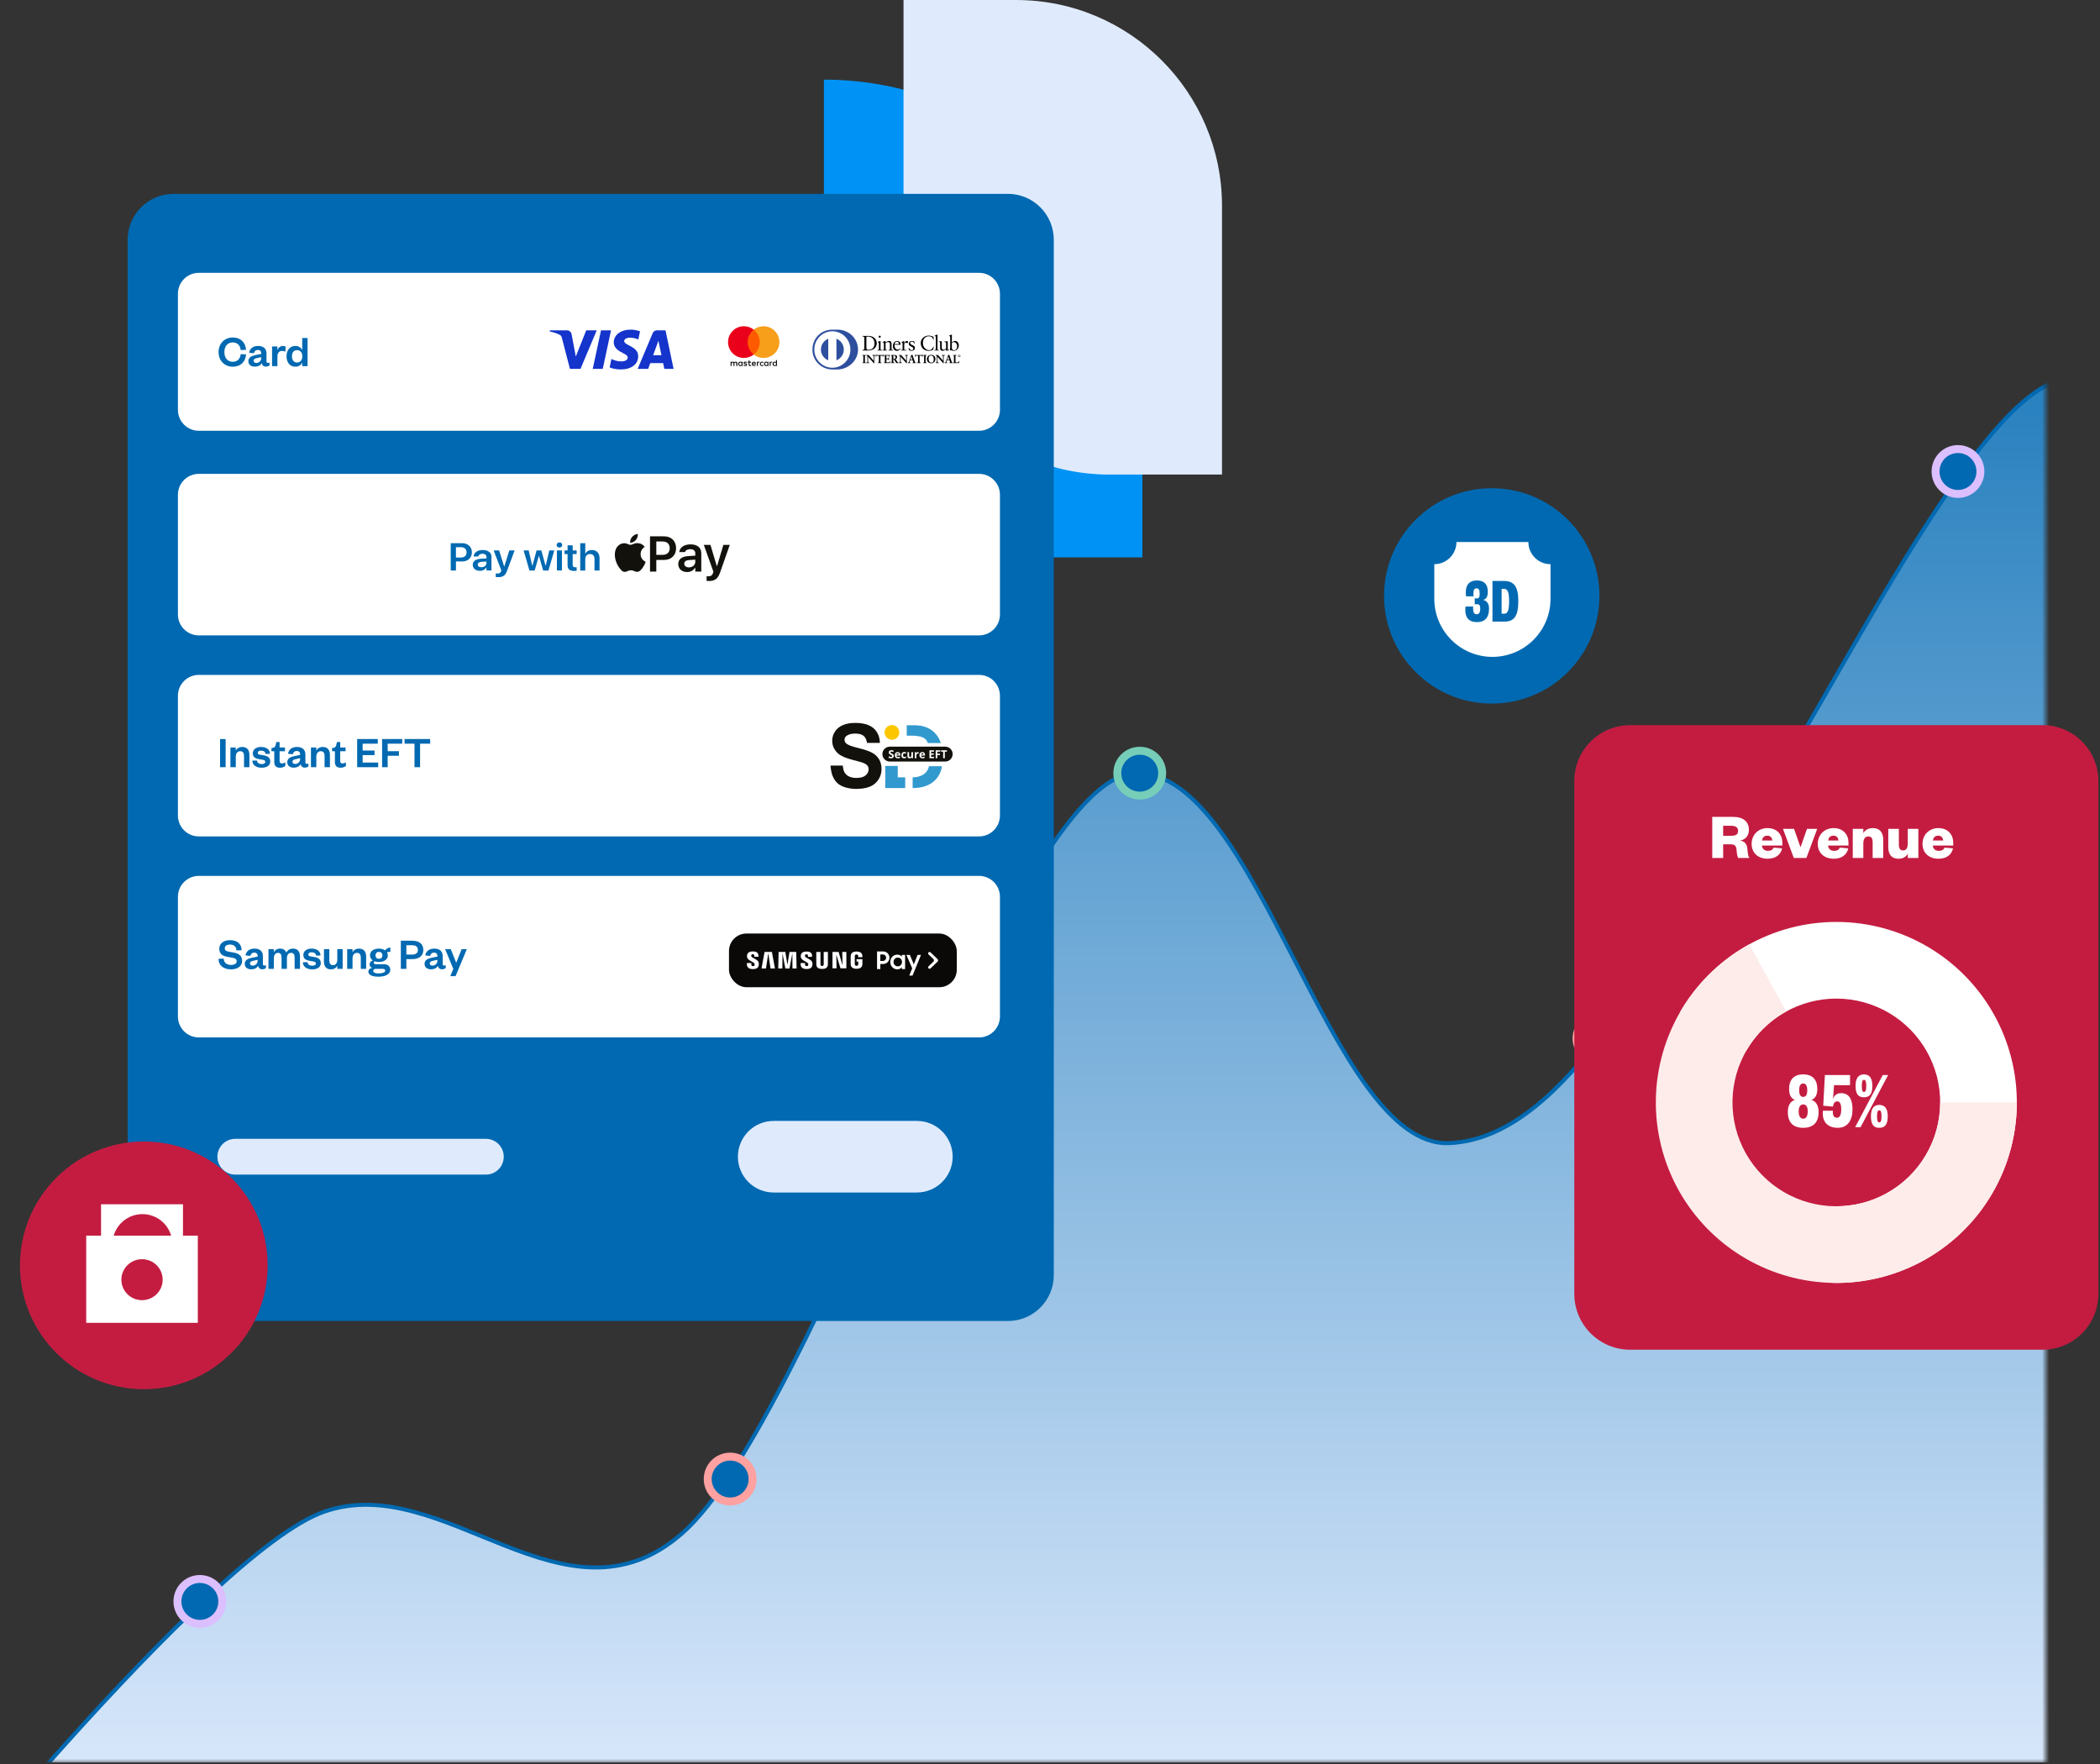 <?xml version="1.0" encoding="UTF-8"?> <svg xmlns="http://www.w3.org/2000/svg" width="600" height="504" viewBox="0 0 600 504" fill="none"><rect x="0" y="0" width="600" height="504" fill="#333333" stroke="none"/><g clip-path="url(#clip0_150_182)"><mask id="mask0_150_182" style="mask-type:alpha" maskUnits="userSpaceOnUse" x="0" y="16" width="585" height="488"><path d="M584.482 16.41H0.578V503.579H584.482V16.41Z" fill="#D9D9D9"></path></mask><g mask="url(#mask0_150_182)"><path d="M456.979 170.257C456.979 153.264 443.203 139.488 426.21 139.488C409.217 139.488 395.442 153.264 395.442 170.257C395.442 187.25 409.217 201.025 426.21 201.025C443.203 201.025 456.979 187.25 456.979 170.257Z" fill="#0069B1"></path><path fill-rule="evenodd" clip-rule="evenodd" d="M409.8 161.195C413.294 161.195 416.124 158.362 416.124 154.871H436.679C436.679 158.365 439.509 161.195 443.003 161.195V171.077C443.003 180.246 435.57 187.679 426.402 187.679C417.233 187.679 409.8 180.246 409.8 171.077V161.195Z" fill="white"></path><path d="M421.976 177.744C419.788 177.744 418.657 176.561 418.657 174.301C418.657 173.895 418.693 173.489 418.711 173.295H420.899C420.882 173.594 420.882 173.772 420.882 173.86C420.882 174.989 421.2 175.502 421.924 175.502C422.577 175.502 422.93 174.989 422.93 173.824C422.93 172.942 422.666 172.642 422.083 172.642H421.359V170.965H422.012C422.507 170.965 422.771 170.647 422.771 169.587C422.771 168.599 422.507 168.087 421.888 168.087C421.253 168.087 420.97 168.545 420.97 169.534C420.97 169.887 420.988 170.116 421.024 170.381H418.887C418.851 170.187 418.799 169.746 418.799 169.234C418.799 167.009 419.893 165.844 421.995 165.844C424.025 165.844 425.084 166.939 425.084 169.04C425.084 170.452 424.678 171.141 423.813 171.37V171.423C424.908 171.688 425.437 172.571 425.437 173.912C425.437 176.455 424.254 177.744 421.976 177.744ZM426.419 177.602V165.985H429.633C432.617 165.985 433.8 167.627 433.8 171.758C433.8 175.926 432.669 177.602 429.862 177.602H426.419ZM429.033 175.343H429.809C430.798 175.343 431.169 174.318 431.169 171.758C431.169 169.252 430.78 168.246 429.721 168.246H429.033V175.343Z" fill="#0069B1"></path><path fill-rule="evenodd" clip-rule="evenodd" d="M-29.724 555.24C-29.724 555.24 59.635 443.34 92.651 431.898C126.978 420 161.36 467.462 194.901 438.1C232.895 404.842 289.112 222.359 324.289 220.909C359.467 219.458 379.943 328.059 414.075 326.609C448.208 325.157 472.657 269.957 495.24 240.808C517.825 211.659 563.532 111.417 589.87 108.517C616.207 105.615 678.828 325.157 706.521 326.609C734.214 328.059 718.926 348.169 751.919 346.719C784.913 345.268 822.305 348.72 836.757 361.223C851.21 373.728 914.311 580.506 914.311 580.506" fill="url(#paint0_linear_150_182)"></path><path d="M-29.724 555.24C-29.724 555.24 59.635 443.34 92.651 431.898C126.978 420 161.36 467.462 194.901 438.101C232.895 404.842 289.112 222.359 324.289 220.909C359.467 219.458 379.943 328.059 414.075 326.609C448.208 325.157 472.657 269.957 495.24 240.808C517.825 211.659 563.532 111.417 589.87 108.517C616.207 105.615 678.828 325.157 706.521 326.609C734.214 328.059 718.926 348.169 751.919 346.719C784.913 345.268 822.304 348.72 836.757 361.223C851.21 373.728 914.311 580.506 914.311 580.506" stroke="#0069B1" stroke-width="1.134" stroke-linecap="round"></path></g><path d="M57.104 463.957C60.644 463.957 63.514 461.087 63.514 457.547C63.514 454.007 60.644 451.137 57.104 451.137C53.564 451.137 50.694 454.007 50.694 457.547C50.694 461.087 53.564 463.957 57.104 463.957Z" fill="#0069B1" stroke="#DBBFFF" stroke-width="2.269"></path><path d="M559.424 141.121C562.964 141.121 565.834 138.251 565.834 134.711C565.834 131.171 562.964 128.301 559.424 128.301C555.883 128.301 553.013 131.171 553.013 134.711C553.013 138.251 555.883 141.121 559.424 141.121Z" fill="#0069B1" stroke="#DBBFFF" stroke-width="2.269"></path><path d="M208.616 428.992C212.156 428.992 215.026 426.122 215.026 422.582C215.026 419.042 212.156 416.172 208.616 416.172C205.076 416.172 202.206 419.042 202.206 422.582C202.206 426.122 205.076 428.992 208.616 428.992Z" fill="#0069B1" stroke="#FFA1A1" stroke-width="2.269"></path><path d="M456.862 303.121C460.402 303.121 463.272 300.251 463.272 296.711C463.272 293.171 460.402 290.301 456.862 290.301C453.322 290.301 450.452 293.171 450.452 296.711C450.452 300.251 453.322 303.121 456.862 303.121Z" fill="#0069B1" stroke="#FFA1A1" stroke-width="2.269"></path><path d="M325.644 227.316C329.184 227.316 332.054 224.446 332.054 220.906C332.054 217.366 329.184 214.496 325.644 214.496C322.104 214.496 319.234 217.366 319.234 220.906C319.234 224.446 322.104 227.316 325.644 227.316Z" fill="#0069B1" stroke="#76CEB8" stroke-width="2.269"></path><path d="M511.639 223.867C515.179 223.867 518.049 220.997 518.049 217.457C518.049 213.917 515.179 211.047 511.639 211.047C508.099 211.047 505.229 213.917 505.229 217.457C505.229 220.997 508.099 223.867 511.639 223.867Z" fill="#0069B1" stroke="#76CEB8" stroke-width="2.269"></path><path d="M235.4 22.754C285.656 22.754 326.398 63.495 326.398 113.752V159.251H235.4V22.754Z" fill="#0093F5"></path><path d="M290.316 0.004C322.807 0.004 349.147 26.344 349.147 58.836V135.591H316.982C284.49 135.591 258.15 109.251 258.15 76.758V0.004L290.316 0.004Z" fill="#DFEBFD"></path><path d="M287.965 55.387H49.594C42.349 55.387 36.475 61.261 36.475 68.506V364.312C36.475 371.557 42.349 377.431 49.594 377.431H287.965C295.211 377.431 301.085 371.557 301.085 364.312V68.506C301.085 61.261 295.211 55.387 287.965 55.387Z" fill="#0069B1"></path><path d="M279.723 307.691H56.81C53.51 307.691 50.834 310.367 50.834 313.668V347.867C50.834 351.168 53.51 353.844 56.81 353.844H279.723C283.024 353.844 285.7 351.168 285.7 347.867V313.668C285.7 310.367 283.024 307.691 279.723 307.691Z" fill="#0069B1"></path><path d="M138.816 325.379H67.229C64.405 325.379 62.115 327.668 62.115 330.492C62.115 333.316 64.405 335.606 67.229 335.606H138.816C141.64 335.606 143.93 333.316 143.93 330.492C143.93 327.668 141.64 325.379 138.816 325.379Z" fill="#DFEBFD"></path><path d="M261.964 320.262H221.057C215.409 320.262 210.83 324.84 210.83 330.489V330.489C210.83 336.137 215.409 340.715 221.057 340.715H261.964C267.612 340.715 272.191 336.137 272.191 330.489V330.489C272.191 324.84 267.612 320.262 261.964 320.262Z" fill="#DFEBFD"></path><path d="M279.723 250.254H56.81C53.51 250.254 50.834 252.93 50.834 256.231V290.43C50.834 293.731 53.51 296.407 56.81 296.407H279.723C283.024 296.407 285.7 293.731 285.7 290.43V256.231C285.7 252.93 283.024 250.254 279.723 250.254Z" fill="white"></path><path d="M258.681 273.623H257.768V271.257H258.681C259.394 271.257 259.878 271.785 259.878 272.436C259.878 273.085 259.394 273.622 258.681 273.622M258.77 270.148H256.571V276.57H257.768V274.731H258.761C260.098 274.731 261.083 273.711 261.083 272.436C261.083 271.161 260.099 270.148 258.77 270.148Z" fill="#0069B1"></path><rect x="208.282" y="266.723" width="65.081" height="15.341" rx="4.991" fill="#0A0908"></rect><path d="M265.304 272.7C265.136 272.538 265.136 272.27 265.304 272.109C265.463 271.956 265.713 271.956 265.872 272.109L267.875 274.033C268.08 274.229 268.08 274.556 267.875 274.753L265.872 276.677C265.713 276.829 265.463 276.829 265.304 276.677C265.136 276.516 265.136 276.247 265.304 276.086L266.692 274.753C266.897 274.556 266.897 274.229 266.692 274.033L265.304 272.7Z" fill="white"></path><path d="M252.24 274.561H251.523V272.705H252.24C252.799 272.705 253.178 273.119 253.178 273.629C253.178 274.139 252.799 274.561 252.24 274.561M252.309 271.836H250.584V276.873H251.523V275.431H252.302C253.35 275.431 254.124 274.631 254.124 273.63C254.124 272.63 253.351 271.837 252.309 271.837" fill="white"></path><path d="M256.511 276.1C255.821 276.1 255.29 275.549 255.29 274.844C255.29 274.14 255.821 273.603 256.511 273.603C257.201 273.603 257.718 274.161 257.718 274.844C257.718 275.527 257.2 276.1 256.511 276.1ZM257.67 273.32C257.38 272.975 256.904 272.754 256.373 272.754C255.352 272.754 254.372 273.52 254.372 274.859C254.372 276.197 255.386 276.956 256.359 276.956C256.89 276.956 257.374 276.721 257.67 276.349V276.873H258.601V272.837H257.67V273.321V273.32Z" fill="white"></path><path d="M261.093 275.554L259.969 272.836H258.975L260.631 276.672L259.782 278.735H260.728L263.136 272.836H262.156L261.093 275.554Z" fill="white"></path><path d="M240.715 275.691H240.689L239.605 271.988H237.854V276.657H239.014L238.949 272.826H238.975L240.139 276.657H241.819V271.988H240.651L240.715 275.691H240.715Z" fill="white"></path><path d="M219.493 272.425H219.519L220.148 276.705H221.414L220.546 271.988H218.447L217.573 276.705H218.848L219.493 272.425Z" fill="white"></path><path d="M225.573 271.988L224.992 275.595H224.965L224.384 271.988H222.461L222.357 276.705H223.537L223.566 272.464H223.592L224.38 276.705H225.577L226.365 272.465H226.391L226.42 276.705H227.6L227.496 271.988H225.573H225.573Z" fill="white"></path><path d="M215.111 276.888C215.965 276.888 216.666 276.597 216.779 275.809C216.836 275.402 216.794 275.135 216.774 275.036C216.575 274.049 214.786 273.754 214.652 273.201C214.629 273.105 214.634 273.006 214.647 272.953C214.68 272.802 214.783 272.636 215.077 272.636C215.354 272.636 215.516 272.807 215.516 273.063V273.355H216.693V273.023C216.692 271.996 215.769 271.836 215.102 271.836C214.263 271.836 213.578 272.114 213.453 272.883C213.419 273.093 213.414 273.282 213.464 273.52C213.668 274.484 215.344 274.762 215.587 275.373C215.634 275.487 215.619 275.633 215.597 275.722C215.558 275.879 215.451 276.039 215.137 276.039C214.842 276.039 214.664 275.868 214.664 275.611V275.153H213.397V275.517C213.397 276.569 214.224 276.887 215.11 276.887" fill="white"></path><path d="M229.996 273.214C229.973 273.12 229.979 273.022 229.99 272.97C230.024 272.82 230.126 272.656 230.417 272.656C230.692 272.656 230.851 272.824 230.851 273.079V273.368H232.017V273.04C232.017 272.022 231.102 271.863 230.441 271.863C229.612 271.863 228.933 272.138 228.809 272.9C228.776 273.108 228.771 273.295 228.82 273.529C229.023 274.484 230.682 274.76 230.923 275.364C230.968 275.477 230.954 275.621 230.932 275.71C230.894 275.865 230.788 276.023 230.477 276.023C230.185 276.023 230.007 275.854 230.007 275.599V275.147H228.753V275.507C228.753 276.549 229.573 276.863 230.451 276.863C231.328 276.863 231.991 276.575 232.102 275.795C232.158 275.392 232.117 275.129 232.097 275.03C231.899 274.052 230.127 273.76 229.996 273.214" fill="white"></path><path d="M236.54 271.988H235.347V275.478C235.347 275.539 235.345 275.607 235.336 275.658C235.312 275.774 235.211 276 234.883 276C234.555 276 234.453 275.774 234.431 275.658C234.42 275.607 234.418 275.539 234.42 275.478V271.988H233.227V275.37C233.224 275.458 233.234 275.635 233.238 275.681C233.32 276.562 234.016 276.846 234.884 276.846C235.752 276.846 236.447 276.561 236.529 275.681C236.534 275.635 236.543 275.458 236.541 275.37V271.988H236.54Z" fill="white"></path><path d="M244.731 274.056V274.743H245.215V275.429C245.216 275.488 245.213 275.555 245.204 275.607C245.183 275.733 245.063 275.95 244.722 275.95C244.38 275.95 244.261 275.733 244.239 275.607C244.231 275.554 244.228 275.488 244.228 275.429V273.273C244.228 273.195 244.234 273.111 244.247 273.049C244.273 272.933 244.374 272.707 244.717 272.707C245.077 272.707 245.167 272.945 245.188 273.049C245.202 273.117 245.203 273.229 245.203 273.229V273.493H246.393V273.336C246.393 273.336 246.397 273.175 246.382 273.025C246.295 272.14 245.563 271.859 244.726 271.859C243.89 271.859 243.175 272.143 243.071 273.025C243.061 273.103 243.051 273.251 243.051 273.336V275.32C243.051 275.409 243.054 275.474 243.067 275.631C243.146 276.49 243.889 276.797 244.726 276.797C245.564 276.797 246.307 276.49 246.385 275.631C246.399 275.474 246.402 275.409 246.402 275.32V274.056H244.732H244.731Z" fill="white"></path><path d="M62.44 273.951L63.907 273.888C63.97 275.137 64.876 275.698 65.998 275.698C66.992 275.698 67.63 275.303 67.63 274.627C67.63 274.015 67.145 273.785 66.304 273.62L64.774 273.339C63.524 273.11 62.657 272.421 62.657 271.095C62.657 269.59 63.843 268.621 65.717 268.621C67.821 268.621 69.007 269.705 69.032 271.491L67.566 271.541C67.515 270.445 66.801 269.871 65.704 269.871C64.761 269.871 64.225 270.292 64.225 270.98C64.225 271.567 64.646 271.771 65.373 271.911L66.852 272.179C68.433 272.472 69.173 273.224 69.173 274.526C69.173 276.106 67.808 276.96 65.998 276.96C63.932 276.96 62.44 275.89 62.44 273.951ZM73.623 274.372V274.232L72.565 274.461C71.902 274.601 71.43 274.716 71.43 275.277C71.43 275.66 71.723 275.89 72.208 275.89C73.011 275.89 73.623 275.277 73.623 274.372ZM75.115 273.199V275.444C75.115 275.737 75.268 275.876 75.51 275.876C75.663 275.876 75.816 275.838 75.982 275.761V276.578C75.74 276.77 75.434 276.935 74.924 276.935C74.286 276.935 73.878 276.566 73.738 275.953C73.419 276.603 72.654 276.948 71.825 276.948C70.652 276.948 69.938 276.361 69.938 275.392C69.938 274.321 70.805 273.874 72.08 273.62L73.623 273.313V273.186C73.623 272.562 73.292 272.179 72.641 272.179C72.004 272.179 71.659 272.562 71.532 273.11L70.142 272.982C70.333 271.834 71.213 271.031 72.705 271.031C74.159 271.031 75.115 271.719 75.115 273.199ZM81.807 272.191C82.113 271.529 82.789 271.031 83.707 271.031C85.224 271.031 85.709 272.077 85.709 273.301V276.808H84.179V273.607C84.179 272.74 83.911 272.243 83.159 272.243C82.419 272.243 81.973 272.855 81.973 273.798V276.808H80.443V273.607C80.443 272.74 80.162 272.243 79.423 272.243C78.683 272.243 78.237 272.855 78.237 273.798V276.808H76.707V271.184H78.237V272.102C78.517 271.465 79.155 271.031 80.009 271.031C81.004 271.031 81.565 271.503 81.807 272.191ZM86.522 274.946L87.848 274.895C87.937 275.571 88.447 275.915 89.225 275.915C89.786 275.915 90.245 275.724 90.245 275.315C90.245 274.933 89.99 274.768 89.429 274.678L88.536 274.526C87.338 274.334 86.675 273.888 86.675 272.842C86.675 271.771 87.58 271.031 89.008 271.031C90.564 271.031 91.495 271.733 91.597 272.982L90.334 273.033C90.232 272.395 89.799 272.077 88.996 272.077C88.447 272.077 88.09 272.319 88.09 272.702C88.09 273.008 88.294 273.186 88.702 273.25L89.773 273.428C90.959 273.62 91.66 274.117 91.66 275.176C91.66 276.323 90.666 276.96 89.212 276.96C87.746 276.96 86.624 276.323 86.522 274.946ZM96.369 274.193V271.184H97.899V276.808H96.369V275.89C96.076 276.54 95.413 276.96 94.558 276.96C93.067 276.96 92.557 275.953 92.557 274.704V271.184H94.087V274.397C94.087 275.252 94.406 275.761 95.158 275.761C95.91 275.761 96.369 275.15 96.369 274.193ZM100.725 273.798V276.808H99.195V271.184H100.725V272.102C101.006 271.465 101.72 271.031 102.561 271.031C104.066 271.031 104.614 272.052 104.614 273.301V276.808H103.084V273.607C103.084 272.74 102.74 272.243 101.988 272.243C101.21 272.243 100.725 272.855 100.725 273.798ZM110.805 272.956C110.805 274.13 109.734 274.857 108.254 274.857C107.795 274.857 107.375 274.793 107.018 274.653C106.877 274.742 106.788 274.882 106.788 275.061C106.788 275.315 106.953 275.481 107.375 275.481H109.619C110.868 275.481 111.506 276.157 111.506 277.063C111.506 278.465 109.873 279.052 108.127 279.052C106.571 279.052 105.245 278.657 105.245 277.611C105.245 277.037 105.704 276.629 106.367 276.54C105.857 276.374 105.589 275.966 105.589 275.507C105.589 274.997 105.946 274.615 106.495 274.397C106.01 274.066 105.716 273.569 105.716 272.956C105.716 271.758 106.775 271.031 108.254 271.031C108.943 271.031 109.58 271.21 110.039 271.529C110.358 271.083 110.919 270.726 111.532 270.726V271.949C111.225 271.949 110.856 272 110.563 272.102C110.715 272.345 110.805 272.638 110.805 272.956ZM106.635 277.381C106.635 277.892 107.221 278.12 108.127 278.12C109.249 278.12 110.065 277.866 110.065 277.317C110.065 276.948 109.758 276.808 109.249 276.808H107.375C106.967 276.808 106.635 276.974 106.635 277.381ZM109.249 272.956C109.249 272.306 108.854 271.963 108.267 271.963C107.693 271.963 107.298 272.306 107.298 272.956C107.298 273.607 107.693 273.951 108.267 273.951C108.854 273.951 109.249 273.607 109.249 272.956ZM116.106 272.74H117.674C118.873 272.74 119.395 272.28 119.395 271.414C119.395 270.547 118.873 270.062 117.674 270.062H116.106V272.74ZM116.106 274.04V276.808H114.524V268.775H117.725C119.778 268.775 120.951 269.731 120.951 271.402C120.951 273.071 119.778 274.04 117.725 274.04H116.106ZM124.988 274.372V274.232L123.929 274.461C123.266 274.601 122.794 274.716 122.794 275.277C122.794 275.66 123.087 275.89 123.572 275.89C124.376 275.89 124.988 275.277 124.988 274.372ZM126.479 273.199V275.444C126.479 275.737 126.633 275.876 126.875 275.876C127.028 275.876 127.181 275.838 127.347 275.761V276.578C127.105 276.77 126.798 276.935 126.288 276.935C125.65 276.935 125.242 276.566 125.103 275.953C124.784 276.603 124.019 276.948 123.19 276.948C122.017 276.948 121.303 276.361 121.303 275.392C121.303 274.321 122.169 273.874 123.444 273.62L124.988 273.313V273.186C124.988 272.562 124.657 272.179 124.005 272.179C123.368 272.179 123.024 272.562 122.897 273.11L121.507 272.982C121.698 271.834 122.578 271.031 124.07 271.031C125.523 271.031 126.479 271.719 126.479 273.199ZM130.156 278.899H128.651L129.519 276.833L127.186 271.184H128.792L130.322 275.022H130.373L131.89 271.184H133.383L130.156 278.899Z" fill="#0069B1"></path><path fill-rule="evenodd" clip-rule="evenodd" d="M50.834 198.802C50.834 195.5 53.51 192.824 56.81 192.824H189.649H279.723C283.024 192.824 285.7 195.5 285.7 198.802V233C285.7 236.301 283.024 238.977 279.723 238.977H56.81C53.51 238.977 50.834 236.301 50.834 233V198.802Z" fill="white"></path><path d="M272.191 215.457C272.191 216.02 271.967 216.56 271.57 216.958C271.172 217.355 270.632 217.579 270.069 217.579H254.231C253.668 217.579 253.128 217.355 252.73 216.958C252.333 216.56 252.109 216.02 252.109 215.457C252.109 214.895 252.333 214.355 252.73 213.957C253.128 213.559 253.668 213.336 254.231 213.336H270.069C270.632 213.336 271.172 213.559 271.57 213.957C271.967 214.355 272.191 214.895 272.191 215.457Z" fill="#13110C"></path><path d="M237.299 218.741H240.784C240.956 220.243 241.267 220.861 241.922 221.43C242.576 221.999 243.585 222.269 244.58 222.269C245.768 222.269 246.66 222.066 247.266 221.57C247.872 221.075 248.176 220.49 248.182 219.819C248.196 219.419 248.065 219.027 247.813 218.716C247.563 218.411 247.124 218.144 246.496 217.915C246.066 217.762 245.087 217.488 243.558 217.093C241.589 216.587 240.21 215.975 239.422 215.256C238.313 214.242 237.764 213.014 237.775 211.573C237.783 210.646 238.066 209.743 238.588 208.977C239.121 208.174 239.885 207.565 240.878 207.151C241.871 206.737 243.068 206.535 244.47 206.547C246.757 206.568 248.474 207.085 249.62 208.098C250.768 209.11 251.362 210.583 251.402 212.255H247.72C247.576 211.318 247.246 210.643 246.73 210.23C246.215 209.816 245.44 209.604 244.406 209.593C243.337 209.584 242.498 209.796 241.889 210.23C241.703 210.353 241.552 210.52 241.448 210.717C241.344 210.914 241.292 211.133 241.295 211.356C241.294 211.57 241.341 211.781 241.435 211.974C241.528 212.166 241.664 212.335 241.833 212.466C242.292 212.862 243.415 213.279 245.203 213.715C246.99 214.151 248.31 214.6 249.162 215.061C249.986 215.491 250.676 216.137 251.16 216.93C251.635 217.717 251.869 218.686 251.862 219.838C251.853 220.88 251.542 221.896 250.966 222.764C250.371 223.677 249.504 224.381 248.487 224.775C247.418 225.209 246.066 225.406 244.516 225.406C242.866 225.406 240.437 224.931 239.223 223.717C238.109 222.604 237.447 221.172 237.299 218.741Z" fill="#13110C"></path><path d="M256.509 222.097V218.836H252.935V225.161H258.63V222.097H256.509Z" fill="#3299CF"></path><path d="M256.942 209.258C256.943 209.673 256.82 210.08 256.589 210.426C256.358 210.772 256.03 211.042 255.645 211.201C255.261 211.36 254.838 211.402 254.43 211.321C254.023 211.24 253.648 211.04 253.354 210.746C253.059 210.452 252.859 210.077 252.778 209.669C252.697 209.261 252.738 208.839 252.897 208.454C253.056 208.07 253.326 207.742 253.672 207.511C254.018 207.28 254.424 207.156 254.84 207.156C255.116 207.156 255.389 207.21 255.644 207.316C255.9 207.421 256.131 207.576 256.327 207.771C256.522 207.966 256.677 208.198 256.782 208.453C256.888 208.708 256.942 208.982 256.942 209.258Z" fill="#FCC700"></path><path d="M259.063 207.207V210.191C259.063 210.191 260.22 210.18 260.795 210.191C261.312 210.202 261.828 210.249 262.339 210.332C263.646 210.535 264.704 211.037 265.099 212.308H268.802C268.802 212.308 267.716 207.699 262.223 207.257C261.82 207.231 261.556 207.218 260.987 207.213C259.934 207.205 259.063 207.213 259.063 207.213" fill="#3299CF"></path><path d="M265.427 218.914H269.12C269.12 218.914 268.671 225.17 260.752 225.161V222.096C260.752 222.096 264.704 222.28 265.427 218.914Z" fill="#3299CF"></path><path d="M255.376 215.997C255.379 216.088 255.361 216.178 255.323 216.261C255.285 216.343 255.228 216.415 255.157 216.472C254.98 216.599 254.764 216.661 254.547 216.648C254.327 216.655 254.109 216.613 253.909 216.523V216.074C254.033 216.132 254.162 216.18 254.295 216.217C254.389 216.243 254.486 216.257 254.583 216.258C254.667 216.263 254.749 216.242 254.821 216.199C254.849 216.178 254.871 216.151 254.885 216.12C254.9 216.088 254.906 216.054 254.904 216.019C254.905 215.977 254.892 215.935 254.867 215.901C254.838 215.861 254.801 215.828 254.759 215.802C254.665 215.745 254.567 215.694 254.467 215.649C254.356 215.601 254.252 215.538 254.158 215.462C254.09 215.404 254.034 215.334 253.993 215.254C253.935 215.131 253.917 214.993 253.943 214.859C253.968 214.725 254.035 214.602 254.134 214.509C254.294 214.386 254.493 214.325 254.694 214.337C254.807 214.337 254.919 214.351 255.029 214.379C255.143 214.41 255.254 214.45 255.361 214.498L255.208 214.87C255.111 214.828 255.012 214.793 254.91 214.766C254.834 214.747 254.757 214.737 254.678 214.737C254.604 214.732 254.53 214.754 254.47 214.8C254.447 214.82 254.428 214.845 254.416 214.874C254.403 214.902 254.397 214.933 254.398 214.965C254.397 215.004 254.407 215.042 254.428 215.075C254.452 215.111 254.483 215.142 254.52 215.165C254.618 215.224 254.719 215.277 254.823 215.323C254.988 215.391 255.135 215.495 255.256 215.626C255.337 215.733 255.379 215.863 255.376 215.997Z" fill="white"></path><path d="M256.542 216.654C256.424 216.661 256.306 216.644 256.194 216.605C256.082 216.566 255.98 216.504 255.892 216.425C255.81 216.338 255.747 216.236 255.706 216.124C255.665 216.013 255.648 215.894 255.655 215.775C255.639 215.533 255.716 215.293 255.871 215.106C255.947 215.026 256.04 214.964 256.142 214.923C256.244 214.882 256.355 214.863 256.465 214.869C256.569 214.862 256.673 214.878 256.77 214.913C256.868 214.949 256.957 215.005 257.033 215.076C257.103 215.154 257.157 215.244 257.192 215.343C257.227 215.441 257.242 215.546 257.236 215.65V215.878H256.125C256.124 215.994 256.166 216.105 256.244 216.191C256.285 216.231 256.334 216.262 256.387 216.282C256.441 216.303 256.498 216.312 256.555 216.309C256.654 216.31 256.753 216.299 256.85 216.277C256.949 216.253 257.046 216.219 257.138 216.174V216.537C257.055 216.579 256.967 216.609 256.876 216.629C256.766 216.648 256.654 216.657 256.542 216.654ZM256.476 215.204C256.431 215.201 256.387 215.208 256.346 215.224C256.305 215.241 256.268 215.266 256.238 215.299C256.177 215.375 256.143 215.469 256.142 215.567H256.8C256.805 215.469 256.772 215.373 256.71 215.299C256.679 215.267 256.643 215.242 256.603 215.226C256.562 215.21 256.519 215.202 256.476 215.204Z" fill="white"></path><path d="M258.341 216.653C257.805 216.653 257.538 216.359 257.538 215.771C257.52 215.527 257.598 215.285 257.756 215.098C257.838 215.017 257.936 214.953 258.044 214.913C258.152 214.872 258.267 214.854 258.382 214.861C258.567 214.859 258.751 214.899 258.918 214.98L258.78 215.343C258.706 215.313 258.637 215.29 258.573 215.271C258.511 215.252 258.447 215.242 258.382 215.242C258.138 215.242 258.016 215.416 258.016 215.762C258.016 216.109 258.138 216.278 258.382 216.267C258.467 216.268 258.552 216.256 258.634 216.23C258.716 216.202 258.794 216.162 258.864 216.112V216.524C258.793 216.569 258.716 216.603 258.634 216.624C258.538 216.644 258.439 216.654 258.341 216.653Z" fill="white"></path><path d="M260.495 216.624L260.432 216.406H260.407C260.356 216.487 260.281 216.552 260.194 216.591C260.094 216.637 259.986 216.659 259.878 216.657C259.794 216.663 259.71 216.652 259.632 216.624C259.553 216.596 259.481 216.552 259.42 216.494C259.31 216.364 259.256 216.197 259.267 216.027V214.902H259.736V215.907C259.73 216.005 259.753 216.103 259.803 216.188C259.827 216.22 259.859 216.245 259.896 216.261C259.933 216.277 259.973 216.284 260.013 216.28C260.068 216.285 260.123 216.275 260.173 216.252C260.223 216.229 260.266 216.193 260.298 216.148C260.367 216.014 260.398 215.863 260.386 215.712V214.902H260.855V216.624H260.495Z" fill="white"></path><path d="M262.322 214.871C262.375 214.871 262.428 214.875 262.48 214.884L262.444 215.325C262.399 215.314 262.353 215.309 262.307 215.31C262.179 215.303 262.054 215.345 261.956 215.428C261.913 215.47 261.88 215.521 261.858 215.577C261.836 215.633 261.827 215.693 261.83 215.753V216.628H261.355V214.903H261.712L261.782 215.193H261.804C261.855 215.097 261.93 215.015 262.02 214.956C262.111 214.898 262.215 214.869 262.322 214.871Z" fill="white"></path><path d="M263.585 216.654C263.467 216.661 263.348 216.645 263.237 216.605C263.125 216.566 263.023 216.504 262.935 216.425C262.853 216.339 262.789 216.236 262.749 216.125C262.708 216.013 262.69 215.894 262.698 215.775C262.681 215.533 262.759 215.293 262.914 215.106C262.99 215.026 263.082 214.964 263.185 214.923C263.287 214.882 263.397 214.863 263.508 214.869C263.612 214.862 263.716 214.877 263.814 214.913C263.912 214.949 264.001 215.005 264.077 215.076C264.147 215.154 264.201 215.244 264.236 215.343C264.271 215.441 264.286 215.546 264.28 215.65V215.878H263.169C263.168 215.994 263.21 216.105 263.288 216.191C263.329 216.231 263.378 216.262 263.431 216.282C263.485 216.303 263.542 216.312 263.599 216.309C263.698 216.31 263.796 216.299 263.892 216.277C263.993 216.253 264.09 216.219 264.182 216.174V216.538C264.099 216.579 264.011 216.609 263.92 216.629C263.809 216.649 263.697 216.657 263.585 216.654ZM263.518 215.204C263.474 215.201 263.43 215.208 263.389 215.224C263.348 215.241 263.311 215.266 263.281 215.299C263.219 215.375 263.185 215.469 263.183 215.567H263.843C263.847 215.469 263.815 215.374 263.752 215.299C263.722 215.267 263.686 215.243 263.645 215.226C263.605 215.21 263.562 215.202 263.518 215.204Z" fill="white"></path><path d="M266.853 216.624H265.557V214.367H266.853V214.758H266.033V215.252H266.796V215.644H266.033V216.224H266.853V216.624Z" fill="white"></path><path d="M267.804 216.624H267.335V214.367H268.625V214.758H267.804V215.339H268.568V215.728H267.804V216.624Z" fill="white"></path><path d="M269.949 216.626H269.474V214.772H268.863V214.375H270.559V214.772H269.947L269.949 216.626Z" fill="white"></path><path d="M62.874 211.16H64.468V219.193H62.874V211.16ZM67.366 216.184V219.193H65.836V213.57H67.366V214.488C67.647 213.85 68.361 213.417 69.202 213.417C70.707 213.417 71.255 214.437 71.255 215.686V219.193H69.725V215.993C69.725 215.125 69.381 214.629 68.629 214.629C67.851 214.629 67.366 215.24 67.366 216.184ZM72.078 217.331L73.403 217.28C73.493 217.956 74.003 218.301 74.781 218.301C75.342 218.301 75.801 218.11 75.801 217.702C75.801 217.319 75.546 217.153 74.985 217.064L74.092 216.911C72.894 216.719 72.231 216.273 72.231 215.228C72.231 214.157 73.136 213.417 74.564 213.417C76.12 213.417 77.05 214.118 77.152 215.368L75.89 215.419C75.788 214.782 75.354 214.463 74.551 214.463C74.003 214.463 73.646 214.705 73.646 215.087C73.646 215.393 73.85 215.572 74.258 215.636L75.329 215.814C76.515 216.005 77.216 216.503 77.216 217.561C77.216 218.709 76.222 219.347 74.768 219.347C73.302 219.347 72.179 218.709 72.078 217.331ZM78.367 217.765V214.641H77.564V213.735L77.947 213.672C78.495 213.583 78.648 213.303 78.775 212.78L78.954 212.015H79.885V213.57H81.415V214.641H79.885V217.421C79.885 217.906 80.101 218.122 80.561 218.122C80.867 218.122 81.185 218.007 81.517 217.854V218.862C81.109 219.167 80.65 219.347 79.961 219.347C79.094 219.347 78.367 218.964 78.367 217.765ZM85.764 216.758V216.617L84.706 216.847C84.043 216.988 83.571 217.102 83.571 217.663C83.571 218.045 83.864 218.275 84.349 218.275C85.152 218.275 85.764 217.663 85.764 216.758ZM87.256 215.585V217.829C87.256 218.122 87.409 218.263 87.651 218.263C87.804 218.263 87.957 218.224 88.123 218.148V218.964C87.88 219.155 87.574 219.321 87.064 219.321C86.427 219.321 86.019 218.951 85.879 218.338C85.56 218.989 84.795 219.333 83.966 219.333C82.793 219.333 82.079 218.747 82.079 217.777C82.079 216.707 82.946 216.261 84.221 216.005L85.764 215.7V215.572C85.764 214.947 85.432 214.564 84.782 214.564C84.144 214.564 83.8 214.947 83.673 215.495L82.283 215.368C82.474 214.221 83.354 213.417 84.846 213.417C86.299 213.417 87.256 214.106 87.256 215.585ZM90.377 216.184V219.193H88.847V213.57H90.377V214.488C90.658 213.85 91.372 213.417 92.214 213.417C93.718 213.417 94.267 214.437 94.267 215.686V219.193H92.736V215.993C92.736 215.125 92.392 214.629 91.64 214.629C90.862 214.629 90.377 215.24 90.377 216.184ZM95.688 217.765V214.641H94.885V213.735L95.267 213.672C95.816 213.583 95.969 213.303 96.096 212.78L96.275 212.015H97.205V213.57H98.736V214.641H97.205V217.421C97.205 217.906 97.422 218.122 97.881 218.122C98.187 218.122 98.506 218.007 98.838 217.854V218.862C98.429 219.167 97.971 219.347 97.282 219.347C96.415 219.347 95.688 218.964 95.688 217.765ZM108.054 217.867V219.193H102.048V211.16H107.939V212.486H103.616V214.437H107.008V215.751H103.616V217.867H108.054ZM110.765 219.193H109.171V211.16H114.921V212.486H110.765V214.629H113.978V215.929H110.765V219.193ZM120.023 219.193H118.429V212.486H115.586V211.16H122.905V212.486H120.023V219.193Z" fill="#0069B1"></path><path d="M279.723 77.949H56.81C53.51 77.949 50.834 80.625 50.834 83.926V117.099C50.834 120.4 53.51 123.076 56.81 123.076H279.723C283.024 123.076 285.7 120.4 285.7 117.099V83.926C285.7 80.625 283.024 77.949 279.723 77.949Z" fill="white"></path><path d="M246.958 96.632C246.958 96.094 246.68 96.129 246.414 96.124V95.969C246.644 95.98 246.881 95.98 247.113 95.98C247.361 95.98 247.699 95.969 248.138 95.969C249.672 95.969 250.507 97.003 250.507 98.063C250.507 98.655 250.164 100.145 248.066 100.145C247.765 100.145 247.485 100.133 247.207 100.133C246.93 100.133 246.68 100.139 246.413 100.145V99.989C246.768 99.953 246.941 99.941 246.958 99.535V96.632H246.958ZM247.539 99.439C247.539 99.9 247.865 99.953 248.155 99.953C249.435 99.953 249.855 98.978 249.855 98.087C249.855 96.968 249.144 96.16 248.001 96.16C247.758 96.16 247.646 96.177 247.539 96.184V99.439V99.439Z" fill="black"></path><path d="M250.715 99.989H250.827C250.993 99.989 251.111 99.989 251.111 99.791V98.171C251.111 97.907 251.022 97.871 250.803 97.752V97.656C251.082 97.572 251.414 97.459 251.437 97.44C251.479 97.417 251.514 97.411 251.544 97.411C251.574 97.411 251.585 97.446 251.585 97.494V99.791C251.585 99.989 251.716 99.989 251.881 99.989H251.982V100.145C251.78 100.145 251.573 100.133 251.36 100.133C251.147 100.133 250.934 100.139 250.715 100.145V99.989ZM251.349 96.489C251.194 96.489 251.058 96.346 251.058 96.19C251.058 96.035 251.2 95.902 251.349 95.902C251.498 95.902 251.639 96.028 251.639 96.19C251.639 96.352 251.508 96.489 251.349 96.489Z" fill="black"></path><path d="M252.545 98.205C252.545 97.984 252.48 97.925 252.202 97.811V97.697C252.456 97.613 252.699 97.535 252.983 97.41C253.001 97.41 253.019 97.422 253.019 97.469V97.859C253.357 97.613 253.647 97.41 254.044 97.41C254.548 97.41 254.726 97.781 254.726 98.247V99.791C254.726 99.989 254.856 99.989 255.021 99.989H255.128V100.145C254.92 100.145 254.713 100.133 254.501 100.133C254.288 100.133 254.074 100.139 253.86 100.145V99.989H253.967C254.133 99.989 254.251 99.989 254.251 99.791V98.242C254.251 97.9 254.044 97.733 253.706 97.733C253.517 97.733 253.215 97.889 253.019 98.021V99.791C253.019 99.989 253.15 99.989 253.316 99.989H253.422V100.145C253.215 100.145 253.007 100.133 252.793 100.133C252.58 100.133 252.367 100.139 252.154 100.145V99.989H252.261C252.427 99.989 252.545 99.989 252.545 99.791V98.206V98.205Z" fill="black"></path><path d="M255.579 98.493C255.566 98.547 255.566 98.636 255.579 98.84C255.613 99.409 255.975 99.875 256.449 99.875C256.775 99.875 257.03 99.695 257.249 99.474L257.332 99.558C257.059 99.923 256.722 100.234 256.236 100.234C255.294 100.234 255.105 99.313 255.105 98.93C255.105 97.757 255.886 97.41 256.3 97.41C256.78 97.41 257.296 97.715 257.302 98.349C257.302 98.385 257.302 98.421 257.296 98.457L257.242 98.493H255.579ZM256.627 98.301C256.775 98.301 256.792 98.224 256.792 98.152C256.792 97.846 256.608 97.601 256.277 97.601C255.916 97.601 255.667 97.87 255.596 98.302H256.627V98.301Z" fill="black"></path><path d="M257.438 99.988H257.599C257.764 99.988 257.882 99.988 257.882 99.79V98.11C257.882 97.924 257.663 97.888 257.574 97.84V97.751C258.007 97.565 258.244 97.41 258.298 97.41C258.333 97.41 258.351 97.428 258.351 97.488V98.026H258.363C258.511 97.793 258.76 97.41 259.121 97.41C259.269 97.41 259.458 97.511 259.458 97.727C259.458 97.888 259.346 98.033 259.18 98.033C258.996 98.033 258.996 97.888 258.789 97.888C258.688 97.888 258.357 98.026 258.357 98.385V99.791C258.357 99.989 258.475 99.989 258.641 99.989H258.973V100.145C258.647 100.139 258.398 100.133 258.144 100.133C257.889 100.133 257.652 100.139 257.438 100.145V99.989L257.438 99.988Z" fill="black"></path><path d="M259.718 99.312C259.796 99.707 260.033 100.043 260.465 100.043C260.815 100.043 260.944 99.827 260.944 99.618C260.944 98.912 259.654 99.138 259.654 98.176C259.654 97.84 259.921 97.41 260.572 97.41C260.761 97.41 261.016 97.464 261.247 97.583L261.289 98.194H261.152C261.093 97.817 260.886 97.601 260.506 97.601C260.269 97.601 260.045 97.739 260.045 97.996C260.045 98.697 261.419 98.481 261.419 99.42C261.419 99.814 261.105 100.234 260.4 100.234C260.163 100.234 259.885 100.15 259.677 100.031L259.613 99.342L259.719 99.312H259.718Z" fill="black"></path><path d="M266.768 97.052H266.62C266.508 96.352 266.016 96.07 265.353 96.07C264.69 96.07 263.682 96.531 263.682 97.966C263.682 99.176 264.536 100.044 265.447 100.044C266.034 100.044 266.52 99.637 266.639 99.009L266.774 99.044L266.639 99.918C266.39 100.074 265.72 100.235 265.329 100.235C263.943 100.235 263.067 99.332 263.067 97.986C263.067 96.759 264.15 95.879 265.312 95.879C265.792 95.879 266.253 96.035 266.71 96.197L266.769 97.052L266.768 97.052Z" fill="black"></path><path d="M266.981 99.987H267.094C267.26 99.987 267.379 99.987 267.379 99.788V96.457C267.379 96.067 267.29 96.055 267.065 95.99V95.894C267.301 95.816 267.55 95.709 267.675 95.636C267.74 95.601 267.788 95.57 267.805 95.57C267.841 95.57 267.852 95.606 267.852 95.655V99.788C267.852 99.986 267.983 99.986 268.149 99.986H268.25V100.142C268.049 100.142 267.841 100.13 267.628 100.13C267.414 100.13 267.202 100.136 266.982 100.142V99.986L266.981 99.987Z" fill="black"></path><path d="M270.785 99.816C270.785 99.924 270.85 99.929 270.951 99.929C271.022 99.929 271.111 99.924 271.188 99.924V100.05C270.933 100.074 270.448 100.199 270.334 100.235L270.305 100.217V99.733C269.95 100.026 269.677 100.235 269.256 100.235C268.936 100.235 268.605 100.026 268.605 99.524V97.991C268.605 97.835 268.581 97.685 268.25 97.656V97.542C268.464 97.536 268.936 97.5 269.014 97.5C269.08 97.5 269.08 97.542 269.08 97.673V99.217C269.08 99.396 269.08 99.911 269.595 99.911C269.796 99.911 270.063 99.755 270.311 99.547V97.936C270.311 97.817 270.027 97.751 269.814 97.691V97.583C270.347 97.547 270.679 97.5 270.738 97.5C270.786 97.5 270.786 97.542 270.786 97.608V99.815L270.785 99.816Z" fill="black"></path><path d="M271.964 97.838C272.201 97.636 272.521 97.408 272.847 97.408C273.534 97.408 273.949 98.013 273.949 98.664C273.949 99.448 273.38 100.232 272.532 100.232C272.094 100.232 271.864 100.089 271.709 100.023L271.532 100.16L271.408 100.095C271.46 99.742 271.49 99.394 271.49 99.029V96.457C271.49 96.067 271.401 96.055 271.176 95.99V95.894C271.414 95.816 271.662 95.709 271.787 95.636C271.851 95.601 271.899 95.57 271.917 95.57C271.953 95.57 271.964 95.606 271.964 95.655V97.838V97.838ZM271.964 99.466C271.964 99.694 272.177 100.077 272.575 100.077C273.209 100.077 273.475 99.448 273.475 98.915C273.475 98.269 272.989 97.732 272.527 97.732C272.307 97.732 272.124 97.875 271.964 98.013V99.467V99.466Z" fill="black"></path><path d="M246.407 103.621H246.452C246.568 103.621 246.691 103.605 246.691 103.435V101.73C246.691 101.56 246.568 101.544 246.452 101.544H246.407V101.445C246.533 101.445 246.726 101.459 246.884 101.459C247.042 101.459 247.239 101.445 247.39 101.445V101.544H247.345C247.229 101.544 247.106 101.56 247.106 101.73V103.435C247.106 103.605 247.23 103.621 247.345 103.621H247.39V103.719C247.235 103.719 247.042 103.706 246.881 103.706C246.72 103.706 246.533 103.719 246.407 103.719V103.621H246.407Z" fill="black"></path><path d="M247.39 103.735C247.235 103.735 247.042 103.722 246.881 103.722C246.723 103.722 246.534 103.735 246.407 103.735H246.393V103.609H246.452C246.569 103.606 246.676 103.596 246.676 103.437V101.731C246.676 101.572 246.569 101.562 246.452 101.559H246.393V101.434H246.407C246.534 101.434 246.727 101.446 246.884 101.446C247.045 101.446 247.238 101.434 247.39 101.434H247.404V101.559H247.346C247.228 101.561 247.121 101.572 247.121 101.731V103.437C247.121 103.596 247.228 103.606 247.346 103.609H247.404V103.735H247.39H247.39ZM247.376 103.707V103.637H247.346C247.23 103.637 247.093 103.617 247.093 103.437V101.731C247.093 101.551 247.23 101.532 247.346 101.532H247.376V101.462C247.228 101.462 247.041 101.475 246.885 101.475C246.732 101.475 246.546 101.463 246.422 101.462V101.532H246.453C246.567 101.532 246.705 101.551 246.705 101.731V103.437C246.705 103.617 246.567 103.637 246.453 103.637H246.422V103.707C246.546 103.705 246.729 103.693 246.882 103.693C247.038 103.693 247.225 103.705 247.377 103.707H247.376Z" fill="black"></path><path d="M249.605 103.081L249.611 103.075V101.854C249.611 101.587 249.427 101.548 249.33 101.548H249.26V101.449C249.411 101.449 249.56 101.463 249.711 101.463C249.843 101.463 249.976 101.449 250.107 101.449V101.548H250.059C249.924 101.548 249.772 101.574 249.772 101.961V103.443C249.772 103.557 249.776 103.67 249.791 103.771H249.669L248.009 101.902V103.244C248.009 103.527 248.063 103.624 248.311 103.624H248.366V103.722C248.228 103.722 248.089 103.71 247.95 103.71C247.812 103.71 247.658 103.722 247.513 103.722V103.624H247.557C247.78 103.624 247.848 103.472 247.848 103.212V101.84C247.848 101.658 247.699 101.548 247.554 101.548H247.512V101.449C247.634 101.449 247.76 101.463 247.882 101.463C247.979 101.463 248.073 101.449 248.169 101.449L249.604 103.081H249.605Z" fill="black"></path><path d="M249.791 103.784L249.659 103.779L248.023 101.937V103.242C248.027 103.525 248.069 103.606 248.312 103.609H248.381V103.735H248.367C248.227 103.735 248.088 103.722 247.951 103.722C247.807 103.722 247.659 103.735 247.513 103.735H247.499V103.609H247.558C247.772 103.607 247.832 103.469 247.835 103.21V101.839C247.835 101.666 247.693 101.56 247.555 101.56H247.499V101.434H247.513C247.636 101.434 247.762 101.447 247.884 101.447C247.979 101.447 248.073 101.434 248.181 101.439L249.598 103.049V101.852C249.596 101.592 249.425 101.562 249.331 101.559H249.246V101.434H249.261C249.412 101.434 249.561 101.446 249.712 101.446C249.843 101.446 249.975 101.434 250.108 101.434H250.123V101.559H250.061C249.927 101.563 249.791 101.575 249.787 101.959V103.441C249.787 103.554 249.79 103.667 249.806 103.767L249.809 103.783H249.792L249.791 103.784ZM249.669 103.755H249.775C249.761 103.657 249.759 103.548 249.759 103.441V101.959C249.759 101.568 249.92 101.532 250.059 101.532H250.093V101.462C249.966 101.463 249.839 101.475 249.711 101.475C249.563 101.475 249.42 101.463 249.274 101.462V101.532H249.33C249.43 101.532 249.625 101.576 249.625 101.852L249.621 103.082L249.614 103.088L249.603 103.099L248.17 101.462C248.074 101.462 247.981 101.475 247.883 101.475C247.765 101.475 247.644 101.463 247.527 101.462V101.531H247.555C247.706 101.531 247.862 101.648 247.862 101.838V103.209C247.862 103.47 247.79 103.635 247.557 103.637L247.527 103.635V103.706C247.666 103.704 247.81 103.693 247.951 103.693C248.086 103.693 248.22 103.704 248.352 103.706V103.637H248.312C248.058 103.635 247.995 103.524 247.995 103.241V101.863L249.669 103.754V103.755ZM249.597 103.072V103.071L249.594 103.069L249.597 103.072Z" fill="black"></path><path d="M250.59 101.611C250.348 101.611 250.339 101.67 250.29 101.907H250.194C250.207 101.816 250.222 101.726 250.233 101.63C250.245 101.539 250.252 101.448 250.252 101.354H250.33C250.356 101.452 250.436 101.448 250.523 101.448H252.186C252.273 101.448 252.354 101.445 252.36 101.348L252.437 101.361C252.425 101.448 252.412 101.536 252.402 101.625C252.395 101.712 252.395 101.8 252.395 101.888L252.299 101.925C252.293 101.804 252.276 101.611 252.061 101.611H251.532V103.344C251.532 103.595 251.645 103.623 251.8 103.623H251.861V103.721C251.735 103.721 251.509 103.709 251.335 103.709C251.142 103.709 250.916 103.721 250.79 103.721V103.623H250.851C251.029 103.623 251.119 103.608 251.119 103.351V101.611H250.59Z" fill="black"></path><path d="M251.861 103.736C251.734 103.736 251.508 103.723 251.335 103.723C251.142 103.723 250.917 103.736 250.79 103.736H250.776V103.61H250.851C251.029 103.606 251.101 103.604 251.105 103.351V101.626H250.59V101.598H251.133V103.352C251.133 103.612 251.028 103.639 250.851 103.639H250.804V103.708C250.931 103.707 251.148 103.695 251.335 103.695C251.503 103.695 251.718 103.707 251.846 103.708V103.639H251.799C251.643 103.639 251.517 103.601 251.517 103.345V101.599H252.06C252.277 101.599 252.305 101.784 252.312 101.906L252.382 101.88C252.382 101.795 252.382 101.71 252.387 101.624C252.397 101.54 252.409 101.457 252.421 101.374L252.372 101.366C252.356 101.46 252.266 101.466 252.185 101.464H250.506C250.43 101.464 250.347 101.46 250.319 101.37H250.265C250.265 101.46 250.259 101.547 250.246 101.634C250.236 101.724 250.222 101.81 250.21 101.895H250.279C250.322 101.669 250.349 101.595 250.589 101.599V101.626C250.351 101.631 250.357 101.671 250.304 101.912L250.302 101.923H250.177L250.179 101.906C250.192 101.815 250.208 101.725 250.218 101.629C250.231 101.539 250.238 101.448 250.238 101.355V101.341H250.34L250.342 101.351C250.364 101.433 250.423 101.434 250.506 101.435H252.185C252.274 101.434 252.34 101.432 252.346 101.347L252.347 101.332L252.361 101.335L252.452 101.349L252.45 101.363C252.438 101.451 252.425 101.539 252.416 101.626C252.409 101.713 252.409 101.801 252.409 101.889V101.899L252.4 101.903L252.286 101.945V101.925C252.277 101.803 252.264 101.626 252.06 101.626H251.545V103.344C251.548 103.59 251.645 103.607 251.799 103.611H251.874V103.736H251.86L251.861 103.736Z" fill="black"></path><path d="M252.541 103.621H252.586C252.701 103.621 252.824 103.605 252.824 103.435V101.73C252.824 101.56 252.701 101.544 252.586 101.544H252.541V101.445C252.736 101.445 253.073 101.459 253.343 101.459C253.613 101.459 253.949 101.445 254.167 101.445C254.162 101.586 254.165 101.801 254.175 101.944L254.077 101.97C254.062 101.759 254.023 101.59 253.685 101.59H253.238V102.442H253.62C253.814 102.442 253.856 102.332 253.875 102.156H253.971C253.965 102.283 253.962 102.409 253.962 102.536C253.962 102.664 253.965 102.784 253.971 102.908L253.875 102.927C253.856 102.732 253.846 102.605 253.623 102.605H253.238V103.363C253.238 103.575 253.424 103.575 253.63 103.575C254.017 103.575 254.187 103.549 254.284 103.178L254.374 103.2C254.333 103.373 254.294 103.545 254.265 103.718C254.059 103.718 253.688 103.705 253.398 103.705C253.107 103.705 252.724 103.718 252.541 103.718V103.62V103.621Z" fill="black"></path><path d="M254.265 103.735C254.058 103.735 253.687 103.721 253.398 103.721C253.108 103.721 252.725 103.735 252.541 103.735H252.526V103.609H252.586C252.702 103.607 252.808 103.596 252.81 103.437V101.731C252.808 101.573 252.702 101.562 252.586 101.559H252.526V101.434H252.541C252.737 101.434 253.073 101.446 253.343 101.446C253.614 101.446 253.949 101.434 254.167 101.434H254.182V101.448C254.179 101.497 254.178 101.555 254.178 101.617C254.178 101.729 254.182 101.852 254.188 101.945V101.956L254.177 101.96L254.064 101.99V101.972C254.045 101.761 254.017 101.608 253.685 101.605H253.25V102.429H253.62C253.806 102.428 253.838 102.331 253.861 102.156L253.862 102.143H253.986V102.158C253.979 102.285 253.975 102.411 253.975 102.539C253.975 102.662 253.979 102.786 253.986 102.91V102.92L253.974 102.923L253.862 102.946L253.861 102.931C253.839 102.732 253.837 102.623 253.623 102.62H253.25V103.365C253.251 103.563 253.42 103.562 253.63 103.563C254.019 103.561 254.174 103.541 254.271 103.176L254.274 103.162L254.287 103.165L254.391 103.192L254.388 103.206C254.346 103.378 254.308 103.55 254.279 103.722L254.277 103.734H254.265V103.735ZM254.253 103.706C254.281 103.542 254.318 103.377 254.358 103.214L254.294 103.198C254.198 103.562 254.011 103.594 253.63 103.592C253.426 103.592 253.223 103.592 253.222 103.366V102.593H253.623C253.849 102.59 253.871 102.728 253.887 102.913L253.957 102.899C253.951 102.779 253.948 102.658 253.948 102.539C253.948 102.417 253.951 102.294 253.957 102.171H253.887C253.869 102.342 253.817 102.46 253.62 102.458H253.222V101.576H253.685C254.02 101.575 254.076 101.749 254.09 101.953L254.159 101.934C254.154 101.842 254.151 101.725 254.151 101.616C254.151 101.56 254.152 101.507 254.153 101.462C253.934 101.462 253.608 101.475 253.343 101.475C253.078 101.475 252.752 101.462 252.555 101.462V101.531H252.586C252.701 101.531 252.838 101.551 252.839 101.73V103.436C252.838 103.616 252.701 103.635 252.586 103.637H252.555V103.705C252.742 103.705 253.115 103.693 253.398 103.693C253.683 103.693 254.045 103.705 254.254 103.705L254.253 103.706Z" fill="black"></path><path d="M254.81 101.795C254.81 101.557 254.681 101.548 254.581 101.548H254.522V101.449C254.625 101.449 254.825 101.463 255.022 101.463C255.22 101.463 255.37 101.449 255.542 101.449C255.947 101.449 256.308 101.56 256.308 102.023C256.308 102.316 256.115 102.494 255.86 102.596L256.412 103.429C256.502 103.567 256.566 103.605 256.724 103.624V103.722C256.618 103.722 256.515 103.709 256.409 103.709C256.308 103.709 256.205 103.722 256.105 103.722C255.858 103.393 255.644 103.042 255.435 102.667H255.222V103.364C255.222 103.615 255.338 103.624 255.486 103.624H255.545V103.722C255.361 103.722 255.174 103.709 254.99 103.709C254.835 103.709 254.684 103.722 254.523 103.722V103.624H254.582C254.7 103.624 254.811 103.57 254.811 103.449V101.794L254.81 101.795ZM255.222 102.55H255.38C255.702 102.55 255.876 102.427 255.876 102.043C255.876 101.753 255.692 101.567 255.405 101.567C255.308 101.567 255.267 101.578 255.222 101.58V102.551V102.55Z" fill="black"></path><path d="M256.724 103.734C256.616 103.734 256.513 103.722 256.407 103.722C256.309 103.722 256.206 103.734 256.093 103.729C255.847 103.401 255.635 103.052 255.426 102.68H255.236V103.362C255.239 103.607 255.336 103.605 255.485 103.609H255.558V103.735H255.543C255.359 103.735 255.171 103.722 254.989 103.722C254.835 103.722 254.684 103.735 254.521 103.735H254.508V103.609H254.58C254.696 103.608 254.793 103.557 254.794 103.447V101.793C254.792 101.562 254.68 101.562 254.58 101.559H254.508V101.434H254.521C254.627 101.434 254.825 101.446 255.022 101.446C255.214 101.446 255.369 101.434 255.541 101.434C255.947 101.434 256.321 101.548 256.322 102.02C256.322 102.314 256.13 102.498 255.881 102.6L256.423 103.419C256.513 103.554 256.569 103.588 256.725 103.609L256.737 103.61V103.735H256.723L256.724 103.734ZM255.222 102.651H255.442L255.446 102.658C255.655 103.033 255.868 103.384 256.105 103.707C256.204 103.707 256.307 103.693 256.407 103.693C256.51 103.693 256.61 103.704 256.71 103.706V103.635C256.559 103.616 256.488 103.57 256.4 103.435L255.838 102.588L255.855 102.581C256.107 102.481 256.293 102.307 256.294 102.021C256.293 101.569 255.945 101.464 255.541 101.462C255.371 101.462 255.216 101.475 255.022 101.475C254.832 101.475 254.641 101.463 254.536 101.462V101.532H254.58C254.68 101.532 254.822 101.548 254.822 101.793V103.447C254.822 103.578 254.702 103.637 254.58 103.637H254.536V103.706C254.691 103.706 254.837 103.693 254.989 103.693C255.17 103.693 255.351 103.705 255.53 103.706V103.637H255.485C255.339 103.637 255.207 103.619 255.207 103.362V102.652H255.221L255.222 102.651ZM255.222 102.562H255.208V101.564L255.22 101.563C255.264 101.559 255.307 101.551 255.405 101.551C255.699 101.551 255.89 101.743 255.89 102.04C255.889 102.429 255.705 102.561 255.38 102.561H255.222L255.222 102.562ZM255.38 102.534C255.698 102.531 255.86 102.419 255.862 102.041C255.861 101.757 255.686 101.58 255.405 101.579C255.318 101.579 255.277 101.586 255.236 101.591V102.534H255.38Z" fill="black"></path><path d="M258.912 103.077L258.918 103.071V101.85C258.918 101.583 258.734 101.544 258.638 101.544H258.567V101.445C258.719 101.445 258.867 101.459 259.019 101.459C259.151 101.459 259.283 101.445 259.416 101.445V101.544H259.367C259.232 101.544 259.08 101.57 259.08 101.957V103.439C259.08 103.553 259.083 103.667 259.099 103.767H258.977L257.317 101.899V103.24C257.317 103.524 257.372 103.62 257.62 103.62H257.675V103.718C257.536 103.718 257.397 103.706 257.259 103.706C257.121 103.706 256.966 103.718 256.821 103.718V103.62H256.865C257.088 103.62 257.156 103.468 257.156 103.208V101.837C257.156 101.654 257.008 101.544 256.863 101.544H256.821V101.445C256.943 101.445 257.07 101.459 257.192 101.459C257.288 101.459 257.381 101.445 257.478 101.445L258.913 103.077H258.912Z" fill="black"></path><path d="M259.099 103.784L258.967 103.779L257.331 101.937V103.242C257.335 103.526 257.377 103.606 257.62 103.609H257.689V103.735H257.675C257.535 103.735 257.397 103.722 257.259 103.722C257.114 103.722 256.965 103.735 256.821 103.735H256.806V103.609H256.865C257.078 103.608 257.139 103.47 257.141 103.209V101.839C257.141 101.665 257.001 101.56 256.863 101.56H256.806V101.434H256.821C256.943 101.434 257.07 101.447 257.191 101.447C257.286 101.447 257.379 101.434 257.487 101.438L258.905 103.049V101.852C258.905 101.592 258.732 101.561 258.638 101.559H258.553V101.434H258.567C258.72 101.434 258.868 101.446 259.019 101.446C259.15 101.446 259.283 101.434 259.415 101.434H259.429V101.559H259.368C259.235 101.562 259.097 101.575 259.094 101.959V103.441C259.094 103.554 259.097 103.667 259.113 103.767L259.115 103.783H259.099V103.784ZM258.977 103.755H259.083C259.069 103.658 259.066 103.549 259.066 103.441V101.959C259.066 101.569 259.229 101.533 259.368 101.532H259.401V101.463C259.275 101.463 259.147 101.476 259.019 101.476C258.871 101.476 258.727 101.464 258.582 101.463V101.532H258.639C258.738 101.532 258.934 101.577 258.934 101.852L258.929 103.083L258.923 103.089L258.913 103.1L257.479 101.462C257.383 101.462 257.289 101.475 257.192 101.475C257.072 101.475 256.952 101.463 256.835 101.462V101.531H256.863C257.015 101.532 257.17 101.647 257.17 101.838V103.208C257.17 103.47 257.097 103.636 256.866 103.637H256.835V103.706C256.974 103.705 257.118 103.693 257.26 103.693C257.394 103.693 257.528 103.705 257.662 103.706V103.637H257.621C257.367 103.637 257.304 103.526 257.303 103.241V101.864L258.978 103.754L258.977 103.755ZM258.905 103.073V103.072L258.902 103.07L258.905 103.073Z" fill="black"></path><path d="M259.934 103.255C259.901 103.366 259.862 103.452 259.862 103.509C259.862 103.607 259.999 103.623 260.105 103.623H260.14V103.721C260.011 103.714 259.879 103.708 259.75 103.708C259.633 103.708 259.518 103.714 259.402 103.721V103.623H259.421C259.547 103.623 259.654 103.548 259.701 103.411L260.217 101.918C260.259 101.797 260.318 101.634 260.336 101.513C260.44 101.477 260.569 101.413 260.63 101.373C260.64 101.37 260.645 101.367 260.656 101.367C260.665 101.367 260.672 101.367 260.678 101.377C260.688 101.402 260.697 101.432 260.708 101.458L261.3 103.161C261.339 103.275 261.377 103.395 261.419 103.493C261.458 103.584 261.526 103.622 261.632 103.622H261.651V103.72C261.506 103.714 261.361 103.708 261.207 103.708C261.053 103.708 260.888 103.714 260.724 103.72V103.622H260.759C260.833 103.622 260.958 103.61 260.958 103.529C260.958 103.486 260.93 103.398 260.893 103.294L260.768 102.916H260.036L259.934 103.255ZM260.405 101.813H260.398L260.098 102.734H260.701L260.405 101.813H260.405Z" fill="black"></path><path d="M261.65 103.738C261.506 103.732 261.361 103.725 261.207 103.725C261.049 103.725 260.889 103.732 260.724 103.738L260.709 103.739V103.612H260.759C260.834 103.612 260.944 103.595 260.944 103.532C260.944 103.495 260.916 103.406 260.881 103.303L260.758 102.934H260.047L259.946 103.262C259.913 103.374 259.875 103.46 259.875 103.513C259.876 103.592 259.997 103.612 260.104 103.612H260.153V103.739L260.139 103.738C260.01 103.732 259.878 103.725 259.749 103.725C259.634 103.725 259.518 103.732 259.402 103.738L259.388 103.739V103.612H259.42C259.54 103.612 259.64 103.542 259.686 103.41L260.203 101.916C260.245 101.795 260.303 101.633 260.331 101.504C260.431 101.468 260.561 101.403 260.624 101.363C260.633 101.36 260.642 101.356 260.655 101.356C260.662 101.355 260.68 101.358 260.69 101.375C260.7 101.402 260.71 101.43 260.719 101.456L261.314 103.16C261.352 103.274 261.39 103.394 261.432 103.49C261.469 103.577 261.529 103.612 261.632 103.612H261.665V103.739L261.65 103.738H261.65ZM260.737 103.708C260.897 103.704 261.053 103.697 261.207 103.697C261.357 103.697 261.497 103.703 261.637 103.708V103.641H261.632C261.522 103.642 261.446 103.597 261.406 103.502C261.365 103.403 261.325 103.283 261.287 103.169L260.694 101.466C260.684 101.44 260.674 101.411 260.666 101.387C260.663 101.384 260.664 101.384 260.662 101.384H260.656C260.649 101.384 260.645 101.386 260.637 101.389C260.575 101.429 260.445 101.494 260.35 101.519C260.33 101.643 260.272 101.805 260.23 101.925L259.714 103.42C259.665 103.561 259.552 103.642 259.421 103.642H259.416V103.709C259.526 103.704 259.638 103.697 259.75 103.697C259.875 103.697 260.002 103.704 260.125 103.709V103.642H260.105C259.999 103.64 259.853 103.629 259.849 103.514C259.849 103.449 259.888 103.365 259.92 103.256L259.934 103.26L259.92 103.255L260.026 102.907H260.777L260.906 103.294C260.943 103.399 260.972 103.486 260.972 103.533C260.967 103.633 260.831 103.64 260.759 103.642H260.737V103.709L260.737 103.708ZM260.078 102.752L260.387 101.802H260.405H260.414L260.72 102.752H260.078ZM260.117 102.723H260.681L260.401 101.85L260.117 102.723Z" fill="black"></path><path d="M261.793 101.611C261.551 101.611 261.542 101.67 261.494 101.907H261.396C261.41 101.816 261.426 101.726 261.435 101.63C261.449 101.539 261.455 101.448 261.455 101.354H261.532C261.558 101.452 261.639 101.448 261.725 101.448H263.389C263.475 101.448 263.555 101.445 263.562 101.348L263.64 101.361C263.627 101.448 263.615 101.536 263.604 101.625C263.597 101.712 263.597 101.8 263.597 101.888L263.501 101.925C263.495 101.804 263.479 101.611 263.263 101.611H262.734V103.344C262.734 103.595 262.847 103.623 263.002 103.623H263.062V103.721C262.937 103.721 262.711 103.709 262.537 103.709C262.344 103.709 262.118 103.721 261.992 103.721V103.623H262.053C262.231 103.623 262.322 103.608 262.322 103.351V101.611H261.793H261.793Z" fill="black"></path><path d="M263.063 103.735C262.937 103.735 262.711 103.723 262.538 103.723C262.345 103.723 262.119 103.735 261.992 103.735H261.979V103.61H262.054C262.232 103.605 262.303 103.603 262.307 103.35V101.625H261.793V101.597H262.335V103.351C262.335 103.612 262.231 103.637 262.054 103.638H262.007V103.708C262.134 103.706 262.351 103.694 262.538 103.694C262.706 103.694 262.922 103.706 263.049 103.708V103.638H263.002C262.846 103.637 262.721 103.6 262.721 103.344V101.598H263.263C263.48 101.598 263.508 101.784 263.514 101.905L263.584 101.879C263.584 101.795 263.584 101.709 263.591 101.624C263.6 101.54 263.612 101.457 263.624 101.374L263.575 101.365C263.56 101.46 263.47 101.465 263.389 101.464H261.709C261.633 101.464 261.551 101.46 261.522 101.368H261.469C261.467 101.46 261.462 101.547 261.449 101.634C261.44 101.724 261.424 101.809 261.413 101.895H261.482C261.524 101.668 261.552 101.594 261.793 101.598V101.626C261.554 101.63 261.559 101.671 261.507 101.912L261.505 101.923H261.38L261.382 101.906C261.395 101.815 261.411 101.724 261.421 101.63C261.434 101.539 261.44 101.448 261.44 101.355V101.341H261.542L261.545 101.351C261.568 101.433 261.627 101.434 261.709 101.435H263.389C263.478 101.434 263.543 101.432 263.549 101.347V101.332L263.565 101.335L263.656 101.349L263.654 101.363C263.64 101.451 263.628 101.539 263.618 101.626C263.612 101.713 263.612 101.801 263.612 101.889V101.899L263.602 101.903L263.488 101.945V101.925C263.48 101.803 263.467 101.626 263.263 101.626H262.748V103.344C262.751 103.59 262.848 103.607 263.001 103.611H263.077V103.736H263.063V103.735Z" fill="black"></path><path d="M263.759 103.621H263.804C263.921 103.621 264.042 103.605 264.042 103.435V101.73C264.042 101.56 263.921 101.544 263.804 101.544H263.759V101.445C263.885 101.445 264.078 101.459 264.236 101.459C264.394 101.459 264.59 101.445 264.743 101.445V101.544H264.698C264.581 101.544 264.458 101.56 264.458 101.73V103.435C264.458 103.605 264.581 103.621 264.698 103.621H264.743V103.719C264.587 103.719 264.394 103.706 264.233 103.706C264.072 103.706 263.885 103.719 263.759 103.719V103.621Z" fill="black"></path><path d="M264.743 103.735C264.587 103.735 264.394 103.721 264.233 103.721C264.075 103.721 263.885 103.735 263.759 103.735H263.745V103.609H263.804C263.921 103.607 264.027 103.596 264.028 103.437V101.731C264.027 101.573 263.921 101.562 263.804 101.559H263.745V101.434H263.759C263.885 101.434 264.079 101.446 264.236 101.446C264.397 101.446 264.59 101.434 264.743 101.434H264.755V101.559H264.697C264.579 101.561 264.473 101.573 264.472 101.731V103.437C264.473 103.596 264.579 103.607 264.697 103.609H264.755V103.735H264.743ZM264.728 103.706V103.637H264.698C264.582 103.637 264.445 103.617 264.445 103.437V101.731C264.445 101.551 264.582 101.532 264.698 101.532H264.728V101.462C264.579 101.463 264.393 101.475 264.236 101.475C264.083 101.475 263.898 101.463 263.773 101.462V101.532H263.804C263.919 101.532 264.056 101.551 264.056 101.731V103.437C264.056 103.617 263.918 103.637 263.804 103.637H263.773V103.706C263.898 103.705 264.079 103.693 264.233 103.693C264.389 103.693 264.576 103.705 264.728 103.706Z" fill="black"></path><path d="M266.028 101.402C266.715 101.402 267.263 101.833 267.263 102.526C267.263 103.275 266.731 103.773 266.044 103.773C265.358 103.773 264.839 103.304 264.839 102.604C264.839 101.903 265.357 101.402 266.027 101.402H266.028ZM266.076 103.63C266.702 103.63 266.811 103.073 266.811 102.598C266.811 102.123 266.557 101.546 266.021 101.546C265.458 101.546 265.29 102.054 265.29 102.489C265.29 103.073 265.554 103.63 266.076 103.63Z" fill="black"></path><path d="M264.824 102.602C264.826 101.918 265.351 101.388 266.028 101.387V101.415C265.364 101.415 264.852 101.933 264.852 102.602C264.853 103.295 265.367 103.756 266.044 103.757C266.724 103.757 267.248 103.266 267.249 102.524C267.249 101.84 266.709 101.416 266.027 101.415V101.387C266.72 101.388 267.274 101.822 267.276 102.524C267.275 103.281 266.737 103.784 266.044 103.786C265.355 103.784 264.826 103.31 264.824 102.602H264.824ZM265.275 102.488C265.277 102.05 265.447 101.53 266.021 101.53C266.569 101.531 266.824 102.118 266.825 102.597C266.824 103.071 266.714 103.641 266.076 103.641V103.614C266.689 103.614 266.795 103.071 266.797 102.597C266.797 102.124 266.545 101.559 266.021 101.558C265.468 101.559 265.305 102.055 265.304 102.488C265.304 103.068 265.566 103.612 266.076 103.614V103.641C265.541 103.641 265.276 103.074 265.275 102.488L265.275 102.488Z" fill="black"></path><path d="M269.435 103.077L269.441 103.071V101.85C269.441 101.583 269.258 101.544 269.16 101.544H269.09V101.445C269.241 101.445 269.39 101.459 269.541 101.459C269.673 101.459 269.805 101.445 269.937 101.445V101.544H269.889C269.753 101.544 269.602 101.57 269.602 101.957V103.439C269.602 103.553 269.606 103.667 269.621 103.767H269.499L267.839 101.899V103.24C267.839 103.524 267.893 103.62 268.142 103.62H268.197V103.718C268.058 103.718 267.92 103.706 267.781 103.706C267.642 103.706 267.487 103.718 267.342 103.718V103.62H267.388C267.611 103.62 267.677 103.468 267.677 103.208V101.837C267.677 101.654 267.53 101.544 267.384 101.544H267.342V101.445C267.465 101.445 267.59 101.459 267.713 101.459C267.809 101.459 267.903 101.445 267.999 101.445L269.434 103.077H269.435Z" fill="black"></path><path d="M269.621 103.784L269.488 103.779L267.852 101.937V103.242C267.856 103.526 267.899 103.605 268.141 103.608H268.211V103.735H268.197C268.057 103.735 267.919 103.722 267.781 103.722C267.636 103.722 267.488 103.735 267.342 103.735H267.329V103.608H267.388C267.6 103.608 267.662 103.47 267.663 103.21V101.839C267.663 101.665 267.523 101.56 267.384 101.56H267.329V101.434H267.342C267.466 101.434 267.592 101.447 267.713 101.447C267.808 101.447 267.901 101.434 268.011 101.439L269.426 103.049V101.852C269.426 101.592 269.254 101.562 269.159 101.559H269.075V101.434H269.09C269.241 101.434 269.391 101.446 269.54 101.446C269.672 101.446 269.803 101.434 269.937 101.434H269.951V101.559H269.889C269.757 101.563 269.619 101.575 269.616 101.959V103.441C269.616 103.554 269.619 103.667 269.634 103.767L269.637 103.783H269.621V103.784ZM269.499 103.755H269.605C269.591 103.658 269.588 103.549 269.588 103.441V101.959C269.588 101.568 269.751 101.533 269.889 101.532H269.924V101.463C269.796 101.463 269.669 101.476 269.54 101.476C269.394 101.476 269.25 101.464 269.104 101.463V101.532H269.16C269.26 101.532 269.455 101.577 269.455 101.852L269.451 103.083L269.445 103.089L269.435 103.1L268 101.462C267.905 101.462 267.811 101.475 267.714 101.475C267.595 101.475 267.474 101.463 267.357 101.462V101.531H267.385C267.537 101.532 267.692 101.647 267.692 101.838V103.209C267.692 103.47 267.62 103.635 267.388 103.637H267.357V103.705C267.496 103.704 267.64 103.693 267.782 103.693C267.916 103.693 268.05 103.704 268.183 103.705V103.637H268.142C267.889 103.637 267.826 103.525 267.826 103.241V101.863L269.499 103.754L269.499 103.755ZM269.426 103.073V103.072L269.424 103.07L269.426 103.073Z" fill="black"></path><path d="M270.456 103.255C270.424 103.366 270.386 103.452 270.386 103.509C270.386 103.607 270.522 103.623 270.627 103.623H270.663V103.721C270.534 103.714 270.402 103.708 270.272 103.708C270.155 103.708 270.04 103.714 269.925 103.721V103.623H269.943C270.069 103.623 270.176 103.548 270.224 103.411L270.74 101.918C270.782 101.797 270.84 101.634 270.859 101.513C270.962 101.477 271.091 101.413 271.153 101.373C271.163 101.37 271.169 101.367 271.179 101.367C271.188 101.367 271.194 101.367 271.201 101.377C271.211 101.402 271.22 101.432 271.23 101.458L271.823 103.161C271.861 103.275 271.901 103.395 271.942 103.493C271.981 103.584 272.049 103.622 272.156 103.622H272.174V103.72C272.03 103.714 271.884 103.708 271.73 103.708C271.575 103.708 271.41 103.714 271.246 103.72V103.622H271.281C271.355 103.622 271.481 103.61 271.481 103.529C271.481 103.486 271.452 103.398 271.417 103.294L271.291 102.916H270.56L270.456 103.255H270.456ZM270.926 101.813H270.92L270.62 102.734H271.224L270.926 101.813Z" fill="black"></path><path d="M272.173 103.738C272.028 103.732 271.882 103.725 271.729 103.725C271.572 103.725 271.41 103.732 271.246 103.738L271.232 103.739V103.613H271.281C271.356 103.613 271.467 103.595 271.467 103.532C271.468 103.495 271.439 103.406 271.402 103.302L271.28 102.934H270.568L270.469 103.262C270.437 103.374 270.398 103.46 270.399 103.512C270.399 103.592 270.52 103.613 270.626 103.613H270.676V103.739L270.661 103.738C270.532 103.732 270.4 103.725 270.272 103.725C270.156 103.725 270.041 103.732 269.924 103.738L269.91 103.739V103.613H269.942C270.062 103.611 270.163 103.542 270.21 103.41L270.726 101.916C270.767 101.795 270.825 101.633 270.853 101.504C270.955 101.468 271.084 101.403 271.147 101.363C271.155 101.36 271.165 101.356 271.177 101.356C271.186 101.354 271.202 101.357 271.213 101.375C271.222 101.401 271.232 101.43 271.242 101.456L271.835 103.16C271.874 103.274 271.913 103.394 271.955 103.49C271.993 103.577 272.051 103.611 272.154 103.612H272.187V103.739L272.172 103.737L272.173 103.738ZM271.26 103.709C271.419 103.703 271.576 103.697 271.729 103.697C271.879 103.697 272.019 103.703 272.16 103.709V103.641H272.155C272.046 103.641 271.969 103.598 271.929 103.502C271.886 103.404 271.848 103.283 271.809 103.169L271.217 101.466C271.207 101.44 271.196 101.411 271.189 101.389C271.187 101.386 271.185 101.384 271.184 101.384H271.178C271.171 101.384 271.168 101.386 271.159 101.389C271.097 101.429 270.968 101.494 270.872 101.519C270.853 101.642 270.794 101.804 270.752 101.925L270.236 103.42C270.187 103.561 270.075 103.641 269.942 103.641H269.937V103.709C270.048 103.704 270.16 103.697 270.272 103.697C270.397 103.697 270.523 103.704 270.649 103.709V103.641H270.626C270.522 103.64 270.375 103.629 270.371 103.513C270.371 103.448 270.411 103.365 270.443 103.255L270.455 103.259L270.443 103.255L270.549 102.907H271.301L271.429 103.293C271.465 103.398 271.494 103.485 271.494 103.532C271.489 103.632 271.354 103.639 271.281 103.641H271.26V103.709ZM270.601 102.751L270.911 101.802H270.926H270.937L271.241 102.751H270.6H270.601ZM270.639 102.723H271.204L270.922 101.851L270.639 102.723Z" fill="black"></path><path d="M272.987 103.403C272.987 103.533 273.076 103.572 273.179 103.585C273.311 103.596 273.456 103.596 273.605 103.579C273.74 103.564 273.857 103.485 273.914 103.403C273.965 103.331 273.994 103.241 274.014 103.169H274.108C274.072 103.355 274.027 103.537 273.988 103.722C273.704 103.722 273.42 103.71 273.138 103.71C272.855 103.71 272.57 103.722 272.286 103.722V103.624H272.331C272.448 103.624 272.573 103.609 272.573 103.406V101.734C272.573 101.564 272.448 101.548 272.331 101.548H272.286V101.449C272.457 101.449 272.625 101.463 272.795 101.463C272.966 101.463 273.121 101.449 273.286 101.449V101.548H273.204C273.083 101.548 272.986 101.551 272.986 101.724V103.404L272.987 103.403Z" fill="black"></path><path d="M273.988 103.734C273.704 103.734 273.421 103.722 273.138 103.722C272.854 103.722 272.57 103.734 272.286 103.734H272.273V103.609H272.331C272.448 103.606 272.559 103.598 272.56 103.404V101.73C272.559 101.573 272.449 101.561 272.331 101.559H272.273V101.434H272.286C272.458 101.434 272.626 101.446 272.796 101.446C272.96 101.446 273.121 101.434 273.286 101.434H273.298V101.559H273.205C273.08 101.562 273.002 101.557 272.999 101.722V103.401C273 103.523 273.079 103.555 273.18 103.57C273.236 103.574 273.297 103.576 273.359 103.576C273.438 103.576 273.519 103.572 273.604 103.563C273.734 103.547 273.847 103.471 273.903 103.394C273.953 103.324 273.981 103.234 274 103.163L274.003 103.152H274.125L274.122 103.17C274.086 103.356 274.041 103.538 274.002 103.724L273.999 103.734H273.988ZM273.977 103.706C274.015 103.529 274.057 103.356 274.091 103.181H274.025C274.005 103.252 273.976 103.339 273.925 103.41C273.866 103.495 273.746 103.574 273.606 103.591C273.521 103.601 273.438 103.605 273.359 103.605C273.296 103.605 273.235 103.602 273.177 103.598C273.073 103.586 272.971 103.541 272.972 103.402V101.722C272.972 101.541 273.084 101.532 273.205 101.532H273.272V101.462C273.113 101.463 272.956 101.475 272.795 101.475C272.628 101.475 272.464 101.463 272.3 101.462V101.532H272.33C272.446 101.532 272.586 101.551 272.586 101.731V103.405C272.586 103.616 272.446 103.637 272.33 103.637H272.3V103.706C272.577 103.706 272.857 103.693 273.138 103.693C273.418 103.693 273.697 103.705 273.977 103.706L273.977 103.706Z" fill="black"></path><path d="M274.068 101.355C274.263 101.355 274.408 101.507 274.408 101.699C274.408 101.891 274.263 102.041 274.068 102.041C273.874 102.041 273.729 101.891 273.729 101.699C273.729 101.507 273.875 101.355 274.068 101.355ZM274.068 101.977C274.22 101.977 274.337 101.846 274.337 101.699C274.337 101.552 274.222 101.419 274.068 101.419C273.914 101.419 273.799 101.552 273.799 101.699C273.799 101.846 273.916 101.977 274.068 101.977ZM273.9 101.88V101.863C273.941 101.857 273.949 101.859 273.949 101.832V101.579C273.949 101.543 273.945 101.53 273.9 101.532V101.515H274.074C274.133 101.515 274.189 101.544 274.189 101.606C274.189 101.657 274.156 101.694 274.108 101.709L274.164 101.788C274.19 101.823 274.22 101.857 274.239 101.869V101.88H274.173C274.141 101.88 274.114 101.812 274.052 101.722H274.014V101.835C274.014 101.859 274.022 101.857 274.063 101.863V101.88H273.9ZM274.014 101.699H274.054C274.098 101.699 274.118 101.665 274.118 101.611C274.118 101.558 274.086 101.538 274.052 101.538H274.014V101.699Z" fill="black"></path><path d="M237.803 105.561C234.687 105.576 232.122 103.026 232.122 99.922C232.122 96.53 234.687 94.183 237.803 94.184H239.263C242.342 94.183 245.153 96.528 245.153 99.922C245.153 103.025 242.342 105.561 239.263 105.561H237.803ZM237.815 94.654C234.968 94.656 232.66 96.987 232.66 99.863C232.66 102.739 234.968 105.069 237.815 105.07C240.663 105.069 242.971 102.739 242.971 99.863C242.971 96.987 240.663 94.656 237.815 94.654ZM236.645 102.942V96.782C235.419 97.259 234.55 98.456 234.547 99.863C234.55 101.269 235.419 102.466 236.645 102.943V102.942ZM241.084 99.862C241.081 98.456 240.211 97.256 238.984 96.781V102.943C240.211 102.468 241.081 101.269 241.084 99.862Z" fill="#2D4F9E"></path><path d="M210.67 104.565V103.81C210.67 103.521 210.494 103.332 210.191 103.332C210.04 103.332 209.876 103.382 209.763 103.546C209.675 103.408 209.548 103.332 209.359 103.332C209.232 103.332 209.106 103.37 209.006 103.508V103.357H208.742V104.565H209.006V103.898C209.006 103.684 209.119 103.583 209.296 103.583C209.472 103.583 209.56 103.696 209.56 103.898V104.565H209.824V103.898C209.824 103.684 209.951 103.583 210.114 103.583C210.29 103.583 210.378 103.696 210.378 103.898V104.565H210.67ZM214.591 103.357H214.162V102.992H213.898V103.357H213.659V103.596H213.898V104.15C213.898 104.427 214.011 104.59 214.314 104.59C214.427 104.59 214.553 104.552 214.641 104.502L214.565 104.275C214.488 104.325 214.4 104.338 214.337 104.338C214.211 104.338 214.161 104.262 214.161 104.137V103.596H214.59V103.357H214.591ZM216.835 103.33C216.684 103.33 216.583 103.407 216.519 103.506V103.355H216.255V104.564H216.519V103.883C216.519 103.682 216.608 103.568 216.772 103.568C216.822 103.568 216.885 103.581 216.936 103.593L217.013 103.341C216.96 103.33 216.885 103.33 216.835 103.33ZM213.444 103.457C213.318 103.369 213.142 103.33 212.952 103.33C212.65 103.33 212.449 103.482 212.449 103.721C212.449 103.921 212.6 104.036 212.864 104.072L212.991 104.086C213.129 104.111 213.205 104.149 213.205 104.212C213.205 104.3 213.104 104.363 212.927 104.363C212.751 104.363 212.612 104.3 212.524 104.237L212.397 104.437C212.535 104.539 212.725 104.588 212.914 104.588C213.267 104.588 213.469 104.424 213.469 104.198C213.469 103.984 213.305 103.872 213.054 103.833L212.927 103.82C212.814 103.807 212.726 103.782 212.726 103.707C212.726 103.619 212.814 103.569 212.954 103.569C213.105 103.569 213.256 103.633 213.333 103.671L213.444 103.457ZM220.477 103.33C220.326 103.33 220.225 103.407 220.161 103.506V103.355H219.897V104.564H220.161V103.883C220.161 103.682 220.25 103.568 220.414 103.568C220.464 103.568 220.527 103.581 220.578 103.593L220.655 103.344C220.603 103.33 220.529 103.33 220.477 103.33ZM217.099 103.961C217.099 104.326 217.352 104.59 217.743 104.59C217.919 104.59 218.045 104.552 218.172 104.452L218.045 104.238C217.944 104.314 217.844 104.351 217.73 104.351C217.515 104.351 217.364 104.2 217.364 103.961C217.364 103.734 217.515 103.583 217.73 103.571C217.843 103.571 217.944 103.609 218.045 103.684L218.172 103.47C218.045 103.369 217.919 103.332 217.743 103.332C217.352 103.33 217.099 103.596 217.099 103.961ZM219.545 103.961V103.357H219.28V103.508C219.192 103.395 219.066 103.332 218.901 103.332C218.561 103.332 218.296 103.596 218.296 103.961C218.296 104.326 218.561 104.59 218.901 104.59C219.078 104.59 219.204 104.527 219.28 104.414V104.565H219.545V103.961ZM218.574 103.961C218.574 103.747 218.712 103.571 218.94 103.571C219.154 103.571 219.305 103.735 219.305 103.961C219.305 104.175 219.154 104.351 218.94 104.351C218.713 104.338 218.574 104.174 218.574 103.961ZM215.411 103.33C215.058 103.33 214.806 103.583 214.806 103.959C214.806 104.338 215.058 104.588 215.424 104.588C215.6 104.588 215.776 104.539 215.916 104.424L215.79 104.235C215.688 104.311 215.562 104.361 215.437 104.361C215.273 104.361 215.11 104.285 215.071 104.072H215.966C215.966 104.034 215.966 104.009 215.966 103.971C215.978 103.583 215.75 103.33 215.411 103.33ZM215.411 103.558C215.575 103.558 215.688 103.659 215.713 103.847H215.083C215.108 103.684 215.221 103.558 215.411 103.558ZM221.978 103.961V102.879H221.714V103.508C221.626 103.395 221.499 103.332 221.335 103.332C220.994 103.332 220.73 103.596 220.73 103.961C220.73 104.326 220.994 104.59 221.335 104.59C221.511 104.59 221.637 104.527 221.714 104.414V104.565H221.978V103.961ZM221.007 103.961C221.007 103.747 221.145 103.571 221.373 103.571C221.587 103.571 221.739 103.735 221.739 103.961C221.739 104.175 221.587 104.351 221.373 104.351C221.145 104.338 221.007 104.174 221.007 103.961ZM212.158 103.961V103.357H211.894V103.508C211.805 103.395 211.679 103.332 211.515 103.332C211.174 103.332 210.91 103.596 210.91 103.961C210.91 104.326 211.174 104.59 211.515 104.59C211.691 104.59 211.817 104.527 211.894 104.414V104.565H212.158V103.961ZM211.175 103.961C211.175 103.747 211.313 103.571 211.541 103.571C211.755 103.571 211.907 103.735 211.907 103.961C211.907 104.175 211.755 104.351 211.541 104.351C211.313 104.338 211.175 104.174 211.175 103.961Z" fill="black"></path><path d="M217.327 94.18H213.356V101.302H217.327V94.18Z" fill="#FF5A00"></path><path d="M213.621 97.742C213.621 96.294 214.302 95.01 215.348 94.18C214.578 93.576 213.607 93.211 212.549 93.211C210.04 93.211 208.011 95.237 208.011 97.742C208.011 100.246 210.04 102.272 212.549 102.272C213.607 102.272 214.578 101.907 215.348 101.303C214.301 100.485 213.621 99.189 213.621 97.742Z" fill="#EB001B"></path><path d="M222.684 97.742C222.684 100.246 220.655 102.272 218.147 102.272C217.088 102.272 216.117 101.907 215.348 101.303C216.406 100.472 217.075 99.189 217.075 97.742C217.075 96.294 216.393 95.01 215.348 94.18C216.116 93.576 217.086 93.211 218.145 93.211C220.655 93.211 222.684 95.25 222.684 97.742Z" fill="#F79E1B"></path><path d="M170.494 94.381L165.86 105.385H162.837L160.556 96.603C160.418 96.062 160.297 95.864 159.876 95.636C159.189 95.265 158.054 94.917 157.055 94.701L157.123 94.381H161.99C162.61 94.381 163.168 94.792 163.309 95.503L164.513 101.871L167.49 94.381H170.494ZM182.341 101.792C182.353 98.888 178.306 98.728 178.334 97.43C178.343 97.036 178.72 96.616 179.547 96.509C179.957 96.455 181.086 96.415 182.367 97.001L182.869 94.668C182.181 94.419 181.296 94.18 180.194 94.18C177.367 94.18 175.377 95.675 175.36 97.817C175.342 99.402 176.78 100.286 177.864 100.812C178.979 101.351 179.353 101.698 179.349 102.18C179.341 102.918 178.46 103.244 177.636 103.257C176.198 103.279 175.364 102.869 174.699 102.562L174.181 104.973C174.849 105.278 176.083 105.544 177.362 105.557C180.366 105.557 182.332 104.08 182.341 101.792ZM189.807 105.385H192.452L190.143 94.381H187.701C187.152 94.381 186.689 94.699 186.484 95.188L182.192 105.385H185.196L185.792 103.741H189.462L189.807 105.385L189.807 105.385ZM186.615 101.486L188.121 97.354L188.987 101.486H186.616H186.615ZM174.581 94.381L172.216 105.385H169.356L171.722 94.381H174.581Z" fill="#1434CB"></path><path d="M62.447 100.599C62.447 98.126 64.194 96.43 66.476 96.43C68.848 96.43 70.161 97.921 70.301 99.949L68.771 100.013C68.656 98.814 67.942 97.832 66.476 97.832C65.048 97.832 64.104 98.903 64.104 100.599C64.104 102.295 65.048 103.367 66.476 103.367C67.942 103.367 68.656 102.384 68.771 101.186L70.301 101.25C70.161 103.29 68.848 104.769 66.476 104.769C64.194 104.769 62.447 103.073 62.447 100.599ZM74.649 102.18V102.04L73.591 102.27C72.928 102.41 72.456 102.525 72.456 103.086C72.456 103.468 72.749 103.698 73.234 103.698C74.037 103.698 74.649 103.086 74.649 102.18ZM76.141 101.007V103.252C76.141 103.545 76.294 103.685 76.537 103.685C76.689 103.685 76.843 103.647 77.008 103.571V104.386C76.766 104.578 76.46 104.743 75.95 104.743C75.312 104.743 74.904 104.374 74.764 103.761C74.445 104.412 73.68 104.756 72.851 104.756C71.678 104.756 70.964 104.17 70.964 103.2C70.964 102.129 71.831 101.683 73.106 101.428L74.649 101.122V100.995C74.649 100.37 74.318 99.987 73.668 99.987C73.03 99.987 72.686 100.37 72.558 100.918L71.168 100.791C71.36 99.643 72.239 98.84 73.731 98.84C75.185 98.84 76.141 99.528 76.141 101.007ZM81.622 99.069L81.507 100.497C81.214 100.331 80.959 100.255 80.589 100.255C79.799 100.255 79.263 100.816 79.263 101.836V104.616H77.733V98.993H79.263V100.064C79.467 99.426 80.054 98.84 80.831 98.84C81.176 98.84 81.456 98.929 81.622 99.069ZM86.36 101.913V101.696C86.36 100.676 85.735 100.038 84.868 100.038C83.912 100.038 83.415 100.74 83.415 101.811C83.415 102.869 83.912 103.571 84.868 103.571C85.735 103.571 86.36 102.945 86.36 101.913ZM86.347 104.616V103.545C86.092 104.221 85.404 104.769 84.409 104.769C82.739 104.769 81.872 103.468 81.872 101.811C81.872 100.153 82.739 98.84 84.409 98.84C85.404 98.84 86.092 99.388 86.347 100.076V96.583H87.877V104.616H86.347Z" fill="#0069B1"></path><path d="M279.723 135.387H56.81C53.51 135.387 50.834 138.063 50.834 141.364V175.563C50.834 178.864 53.51 181.54 56.81 181.54H279.723C283.024 181.54 285.7 178.864 285.7 175.563V141.364C285.7 138.063 283.024 135.387 279.723 135.387Z" fill="white"></path><path d="M181.665 154.291C181.302 154.731 180.686 155.059 180.198 155.059C180.142 155.059 180.086 155.052 180.051 155.045C180.044 155.017 180.03 154.933 180.03 154.849C180.03 154.291 180.317 153.732 180.624 153.382C181.015 152.922 181.672 152.579 182.216 152.559C182.23 152.621 182.237 152.698 182.237 152.775C182.237 153.334 182 153.886 181.665 154.291ZM182.048 155.177C182.356 155.177 183.467 155.206 184.193 156.253C184.13 156.302 183.027 156.924 183.027 158.313C183.027 159.919 184.43 160.493 184.472 160.506C184.466 160.541 184.248 161.281 183.731 162.043C183.271 162.706 182.781 163.377 182.048 163.377C181.309 163.377 181.12 162.944 180.275 162.944C179.443 162.944 179.15 163.391 178.48 163.391C177.802 163.391 177.334 162.77 176.796 162.015C176.168 161.12 175.665 159.738 175.665 158.425C175.665 156.323 177.034 155.206 178.382 155.206C179.094 155.206 179.688 155.673 180.142 155.673C180.568 155.673 181.232 155.177 182.048 155.177Z" fill="#13110C"></path><path d="M185.718 163.317V153.238H189.741C191.787 153.238 193.17 154.587 193.17 156.605V156.619C193.17 158.63 191.787 159.985 189.741 159.985H187.52V163.317H185.718ZM189.301 154.712H187.52V158.533H189.301C190.593 158.533 191.347 157.834 191.347 156.626V156.612C191.347 155.403 190.593 154.712 189.301 154.712Z" fill="#13110C"></path><path d="M196.295 163.441C194.843 163.441 193.787 162.547 193.787 161.157V161.143C193.787 159.781 194.828 158.985 196.686 158.874L198.649 158.755V158.098C198.649 157.337 198.152 156.918 197.217 156.918C196.421 156.918 195.904 157.204 195.729 157.706L195.723 157.735H194.081L194.088 157.672C194.256 156.386 195.485 155.535 197.301 155.535C199.263 155.535 200.367 156.485 200.367 158.098V163.316H198.649V162.267H198.53C198.111 163.008 197.301 163.441 196.295 163.441ZM195.506 161.074C195.506 161.723 196.057 162.107 196.826 162.107C197.873 162.107 198.649 161.422 198.649 160.515V159.9L196.931 160.012C195.96 160.075 195.506 160.43 195.506 161.059V161.074Z" fill="#13110C"></path><path d="M202.549 165.999C202.339 165.999 202.095 165.992 201.886 165.971V164.637C202.025 164.651 202.22 164.658 202.403 164.658C203.114 164.658 203.541 164.364 203.729 163.673L203.82 163.324L201.089 155.684H202.989L204.77 161.648H204.902L206.676 155.684H208.506L205.769 163.477C205.112 165.391 204.238 165.999 202.549 165.999Z" fill="#13110C"></path><path d="M129.524 160.422V159.297H131.617C132.155 159.297 132.57 159.169 132.863 158.912C133.158 158.653 133.307 158.289 133.307 157.82V157.809C133.307 157.336 133.158 156.972 132.863 156.716C132.57 156.46 132.155 156.332 131.617 156.332H129.524V155.195H131.986C132.548 155.195 133.039 155.304 133.463 155.52C133.888 155.737 134.221 156.041 134.459 156.434C134.697 156.824 134.817 157.28 134.817 157.803V157.814C134.817 158.334 134.697 158.79 134.459 159.183C134.221 159.573 133.888 159.877 133.463 160.097C133.039 160.313 132.548 160.422 131.986 160.422H129.524ZM128.781 163.002V155.195H130.268V163.002H128.781Z" fill="#0069B1"></path><path d="M137.117 163.095C136.714 163.095 136.356 163.023 136.045 162.879C135.737 162.731 135.497 162.527 135.324 162.267C135.155 162.004 135.071 161.703 135.071 161.364V161.354C135.071 161.01 135.161 160.719 135.341 160.477C135.526 160.232 135.792 160.039 136.137 159.898C136.483 159.754 136.902 159.668 137.394 159.638L139.729 159.503V160.396L137.596 160.52C137.242 160.541 136.971 160.621 136.782 160.758C136.595 160.895 136.5 161.078 136.5 161.304V161.31C136.5 161.544 136.595 161.73 136.782 161.868C136.975 162.001 137.229 162.068 137.543 162.068C137.82 162.068 138.067 162.015 138.282 161.911C138.501 161.806 138.674 161.663 138.801 161.483C138.928 161.302 138.991 161.099 138.991 160.872V159.152C138.991 158.862 138.893 158.636 138.697 158.47C138.504 158.3 138.227 158.215 137.861 158.215C137.523 158.215 137.252 158.284 137.048 158.421C136.844 158.555 136.718 158.727 136.668 158.94L136.656 158.989H135.33L135.335 158.924C135.366 158.586 135.487 158.282 135.699 158.015C135.911 157.745 136.202 157.532 136.575 157.376C136.952 157.221 137.398 157.145 137.913 157.145C138.424 157.145 138.867 157.224 139.239 157.382C139.615 157.54 139.905 157.763 140.11 158.048C140.317 158.332 140.42 158.668 140.42 159.054V162.998H138.991V162.116H138.957C138.841 162.315 138.691 162.488 138.507 162.636C138.322 162.783 138.111 162.897 137.873 162.976C137.638 163.055 137.387 163.095 137.117 163.095Z" fill="#0069B1"></path><path d="M142.381 164.904C142.243 164.904 142.106 164.897 141.972 164.883C141.841 164.872 141.731 164.859 141.643 164.845V163.822C141.697 163.83 141.764 163.839 141.845 163.849C141.926 163.86 142.018 163.865 142.122 163.865C142.399 163.865 142.617 163.82 142.779 163.73C142.94 163.644 143.067 163.48 143.16 163.238L143.246 163.005L141.049 157.266H142.612L144.134 162.134L143.915 161.853H144.22L144.001 162.134L145.523 157.266H147.034L144.832 163.195C144.678 163.613 144.491 163.947 144.272 164.196C144.053 164.448 143.787 164.629 143.477 164.736C143.169 164.848 142.804 164.904 142.381 164.904Z" fill="#0069B1"></path><path d="M151.271 163L149.611 157.266H151.052L152.084 161.67H152.112L153.306 157.266H154.678L155.877 161.67H155.906L156.938 157.266H158.356L156.708 163H155.197L153.992 158.807H153.964L152.765 163H151.271Z" fill="#0069B1"></path><path d="M159.117 162.997V157.263H160.553V162.997H159.117ZM159.832 156.441C159.61 156.441 159.421 156.369 159.267 156.224C159.114 156.079 159.037 155.906 159.037 155.704C159.037 155.499 159.114 155.326 159.267 155.185C159.421 155.041 159.61 154.969 159.832 154.969C160.059 154.969 160.25 155.041 160.403 155.185C160.557 155.326 160.634 155.499 160.634 155.704C160.634 155.906 160.557 156.079 160.403 156.224C160.25 156.369 160.059 156.441 159.832 156.441Z" fill="#0069B1"></path><path d="M164.041 163.116C163.408 163.116 162.935 162.986 162.623 162.726C162.315 162.467 162.161 162.041 162.161 161.449V158.306H161.297V157.268H162.161V155.812H163.621V157.268H164.756V158.306H163.621V161.342C163.621 161.62 163.685 161.812 163.817 161.92C163.951 162.025 164.147 162.077 164.404 162.077C164.477 162.077 164.541 162.075 164.595 162.072C164.653 162.065 164.706 162.06 164.756 162.055V163.067C164.672 163.078 164.567 163.089 164.444 163.1C164.325 163.111 164.191 163.116 164.041 163.116Z" fill="#0069B1"></path><path d="M165.783 163.002V155.195H167.218V158.231H167.246C167.408 157.884 167.648 157.618 167.967 157.43C168.29 157.242 168.678 157.149 169.133 157.149C169.575 157.149 169.956 157.245 170.279 157.435C170.602 157.623 170.852 157.889 171.029 158.231C171.205 158.57 171.295 158.971 171.295 159.432V163.002H169.859V159.697C169.859 159.257 169.745 158.912 169.518 158.664C169.292 158.411 168.973 158.284 168.561 158.284C168.293 158.284 168.056 158.346 167.853 158.469C167.653 158.588 167.497 158.754 167.385 158.967C167.274 159.176 167.218 159.419 167.218 159.697V163.002H165.783Z" fill="#0069B1"></path><path d="M41.09 396.916C60.632 396.916 76.474 381.074 76.474 361.532C76.474 341.99 60.632 326.148 41.09 326.148C21.548 326.148 5.706 341.99 5.706 361.532C5.706 381.074 21.548 396.916 41.09 396.916Z" fill="#C41C41"></path><mask id="mask1_150_182" style="mask-type:luminance" maskUnits="userSpaceOnUse" x="20" y="341" width="41" height="40"><path d="M59.507 341.094H21.647C21.097 341.094 20.651 341.54 20.651 342.09V379.95C20.651 380.5 21.097 380.946 21.647 380.946H59.507C60.057 380.946 60.504 380.5 60.504 379.95V342.09C60.504 341.54 60.057 341.094 59.507 341.094Z" fill="white"></path></mask><g mask="url(#mask1_150_182)"><path fill-rule="evenodd" clip-rule="evenodd" d="M52.284 344.082H28.871V354.15H32.245C32.866 350.041 36.412 346.891 40.694 346.891C44.977 346.891 48.523 350.041 49.144 354.15H52.284V344.082Z" fill="white"></path><path fill-rule="evenodd" clip-rule="evenodd" d="M56.518 353.047H24.636V377.954H56.518V353.047ZM40.577 371.478C43.836 371.478 46.477 368.858 46.477 365.625C46.477 362.392 43.836 359.772 40.577 359.772C37.319 359.772 34.678 362.392 34.678 365.625C34.678 368.858 37.319 371.478 40.577 371.478Z" fill="white"></path></g><path d="M583.561 207.18H465.778C456.953 207.18 449.799 214.334 449.799 223.159V369.658C449.799 378.483 456.953 385.637 465.778 385.637H583.561C592.386 385.637 599.54 378.483 599.54 369.658V223.159C599.54 214.334 592.386 207.18 583.561 207.18Z" fill="#C41C41"></path><path d="M480.004 289.196C484.552 281.318 491.103 274.784 498.993 270.255C506.882 265.727 515.829 263.366 524.925 263.411C534.022 263.457 542.944 265.907 550.788 270.514C558.632 275.122 565.117 281.722 569.585 289.645C574.055 297.568 576.349 306.533 576.235 315.629C576.121 324.724 573.603 333.629 568.937 341.437C564.271 349.246 557.622 355.682 549.666 360.091C541.709 364.5 532.728 366.727 523.633 366.544L524.072 344.647C529.304 344.753 534.471 343.472 539.05 340.934C543.627 338.398 547.452 334.695 550.137 330.202C552.822 325.71 554.27 320.587 554.335 315.354C554.401 310.122 553.081 304.964 550.51 300.405C547.939 295.847 544.208 292.05 539.695 289.399C535.182 286.748 530.049 285.339 524.815 285.312C519.582 285.285 514.435 286.644 509.895 289.249C505.357 291.855 501.588 295.614 498.971 300.147L480.004 289.196Z" fill="white"></path><path d="M576.239 314.98C576.239 324.076 573.834 333.011 569.265 340.878C564.697 348.744 558.129 355.263 550.229 359.772C542.329 364.28 533.376 366.619 524.279 366.551C515.183 366.482 506.266 364.01 498.434 359.382C490.603 354.756 484.134 348.139 479.685 340.204C475.235 332.27 472.964 323.3 473.1 314.205C473.237 305.109 475.777 296.211 480.463 288.414C485.149 280.618 491.814 274.198 499.781 269.809L510.35 288.992C505.765 291.517 501.932 295.21 499.235 299.696C496.54 304.182 495.078 309.301 494.999 314.534C494.92 319.766 496.227 324.927 498.787 329.492C501.347 334.057 505.069 337.864 509.574 340.526C514.081 343.188 519.21 344.611 524.444 344.65C529.678 344.689 534.828 343.343 539.374 340.75C543.918 338.156 547.698 334.405 550.325 329.88C552.954 325.354 554.338 320.214 554.338 314.98H576.239Z" fill="#FDECEA"></path><path d="M515.204 322.232C512.327 322.232 510.809 320.692 510.809 317.747C510.809 315.867 511.488 314.689 512.802 314.258V314.235C511.737 313.873 511.171 312.809 511.171 311.133C511.171 308.483 512.554 306.965 515.204 306.965C517.854 306.965 519.236 308.483 519.236 311.133C519.236 312.786 518.67 313.851 517.582 314.235V314.258C518.896 314.689 519.598 315.867 519.598 317.747C519.598 320.692 518.08 322.232 515.204 322.232ZM515.204 313.398C515.973 313.398 516.359 312.764 516.359 311.518C516.359 310.226 515.973 309.57 515.204 309.57C514.434 309.57 514.048 310.226 514.048 311.518C514.048 312.764 514.434 313.398 515.204 313.398ZM515.204 319.627C516.042 319.627 516.494 318.902 516.494 317.521C516.494 316.229 516.042 315.549 515.204 315.549C514.365 315.549 513.913 316.229 513.913 317.521C513.913 318.902 514.365 319.627 515.204 319.627ZM525.094 322.232C522.262 322.232 520.791 320.601 520.791 318.154C520.791 317.883 520.813 317.543 520.836 317.339H523.69C523.667 317.543 523.667 317.725 523.667 317.815C523.667 318.834 524.097 319.355 524.89 319.355C525.683 319.355 526.068 318.404 526.068 316.908C526.068 315.414 525.683 314.666 524.913 314.666C524.279 314.666 523.848 315.187 523.69 316.184L520.926 315.912L521.402 307.145H528.582V310.045H524.007L523.735 313.919H523.78C524.097 312.877 524.89 312.333 526.023 312.333C528.198 312.333 529.285 313.919 529.285 316.954C529.285 320.126 527.858 322.232 525.094 322.232ZM532.562 313.511C530.976 313.511 530.16 312.605 530.16 310.226C530.16 308.12 530.952 306.965 532.562 306.965C534.192 306.965 534.963 308.12 534.963 310.226C534.963 312.605 534.192 313.511 532.562 313.511ZM530.047 322.051L537.93 307.145H539.47L531.587 322.051H530.047ZM532.562 311.971C533.014 311.971 533.218 311.585 533.218 310.249C533.218 308.958 532.991 308.528 532.562 308.528C532.131 308.528 531.949 308.958 531.949 310.249C531.949 311.585 532.108 311.971 532.562 311.971ZM536.933 322.232C535.325 322.232 534.554 321.303 534.554 318.925C534.554 316.818 535.325 315.686 536.933 315.686C538.586 315.686 539.356 316.818 539.356 318.925C539.356 321.303 538.541 322.232 536.933 322.232ZM536.933 320.669C537.386 320.669 537.568 320.306 537.568 318.925C537.568 317.656 537.364 317.226 536.933 317.226C536.526 317.226 536.299 317.656 536.299 318.925C536.299 320.306 536.503 320.669 536.933 320.669Z" fill="white"></path><path d="M499.854 245.13H496.65C496.408 244.813 496.258 244.087 496.165 242.875C496.072 241.535 495.495 241.236 494.433 241.236H492.328V245.13H489.217V233.395H495.141C498.177 233.395 499.685 234.829 499.685 237.12C499.685 238.833 498.624 239.951 497.189 240.138C498.4 240.38 499.108 241.069 499.238 242.429C499.406 244.18 499.462 244.701 499.854 245.13ZM492.328 238.796H494.582C495.922 238.796 496.593 238.461 496.593 237.381C496.593 236.43 495.922 235.928 494.582 235.928H492.328V238.796ZM506.761 242.168L509.183 242.391C508.754 244.292 507.227 245.353 505.029 245.353C502.364 245.353 500.465 243.751 500.465 241.106C500.465 238.48 502.402 236.599 504.991 236.599C507.766 236.599 509.238 238.498 509.238 240.752V241.59H503.408C503.482 242.615 504.228 243.099 505.141 243.099C505.96 243.099 506.481 242.82 506.761 242.168ZM503.445 240.138H506.369C506.332 239.392 505.848 238.76 504.954 238.76C503.986 238.76 503.557 239.355 503.445 240.138ZM516.111 245.13H512.515L509.423 236.822H512.59L514.397 241.982H514.471L516.278 236.822H519.202L516.111 245.13ZM525.66 242.168L528.082 242.391C527.654 244.292 526.126 245.353 523.928 245.353C521.264 245.353 519.365 243.751 519.365 241.106C519.365 238.48 521.302 236.599 523.891 236.599C526.666 236.599 528.138 238.498 528.138 240.752V241.59H522.307C522.382 242.615 523.127 243.099 524.04 243.099C524.859 243.099 525.381 242.82 525.66 242.168ZM522.345 240.138H525.269C525.233 239.392 524.748 238.76 523.854 238.76C522.885 238.76 522.457 239.355 522.345 240.138ZM532.379 241.051V245.13H529.362V236.822H532.379V238.07C532.826 237.158 533.814 236.599 535.062 236.599C537.334 236.599 538.061 238.182 538.061 239.914V245.13H535.043V240.715C535.043 239.579 534.727 238.983 533.814 238.983C532.789 238.983 532.379 239.803 532.379 241.051ZM545.079 240.901V236.822H548.097V245.13H545.079V243.881C544.632 244.813 543.719 245.353 542.471 245.353C540.199 245.353 539.51 243.788 539.51 242.056V236.822H542.528V241.255C542.528 242.373 542.845 242.987 543.757 242.987C544.707 242.987 545.079 242.168 545.079 240.901ZM555.584 242.168L558.005 242.391C557.577 244.292 556.049 245.353 553.851 245.353C551.188 245.353 549.288 243.751 549.288 241.106C549.288 238.48 551.226 236.599 553.814 236.599C556.59 236.599 558.062 238.498 558.062 240.752V241.59H552.231C552.306 242.615 553.05 243.099 553.963 243.099C554.783 243.099 555.305 242.82 555.584 242.168ZM552.269 240.138H555.193C555.156 239.392 554.671 238.76 553.778 238.76C552.808 238.76 552.381 239.355 552.269 240.138Z" fill="white"></path></g><defs><linearGradient id="paint0_linear_150_182" x1="465.046" y1="20.158" x2="465.046" y2="521.648" gradientUnits="userSpaceOnUse"><stop stop-color="#0069B1"></stop><stop offset="1" stop-color="#DFEBFD"></stop></linearGradient><clipPath id="clip0_150_182"><rect width="598.961" height="503.579" fill="white" transform="translate(0.578 0.004)"></rect></clipPath></defs></svg> 